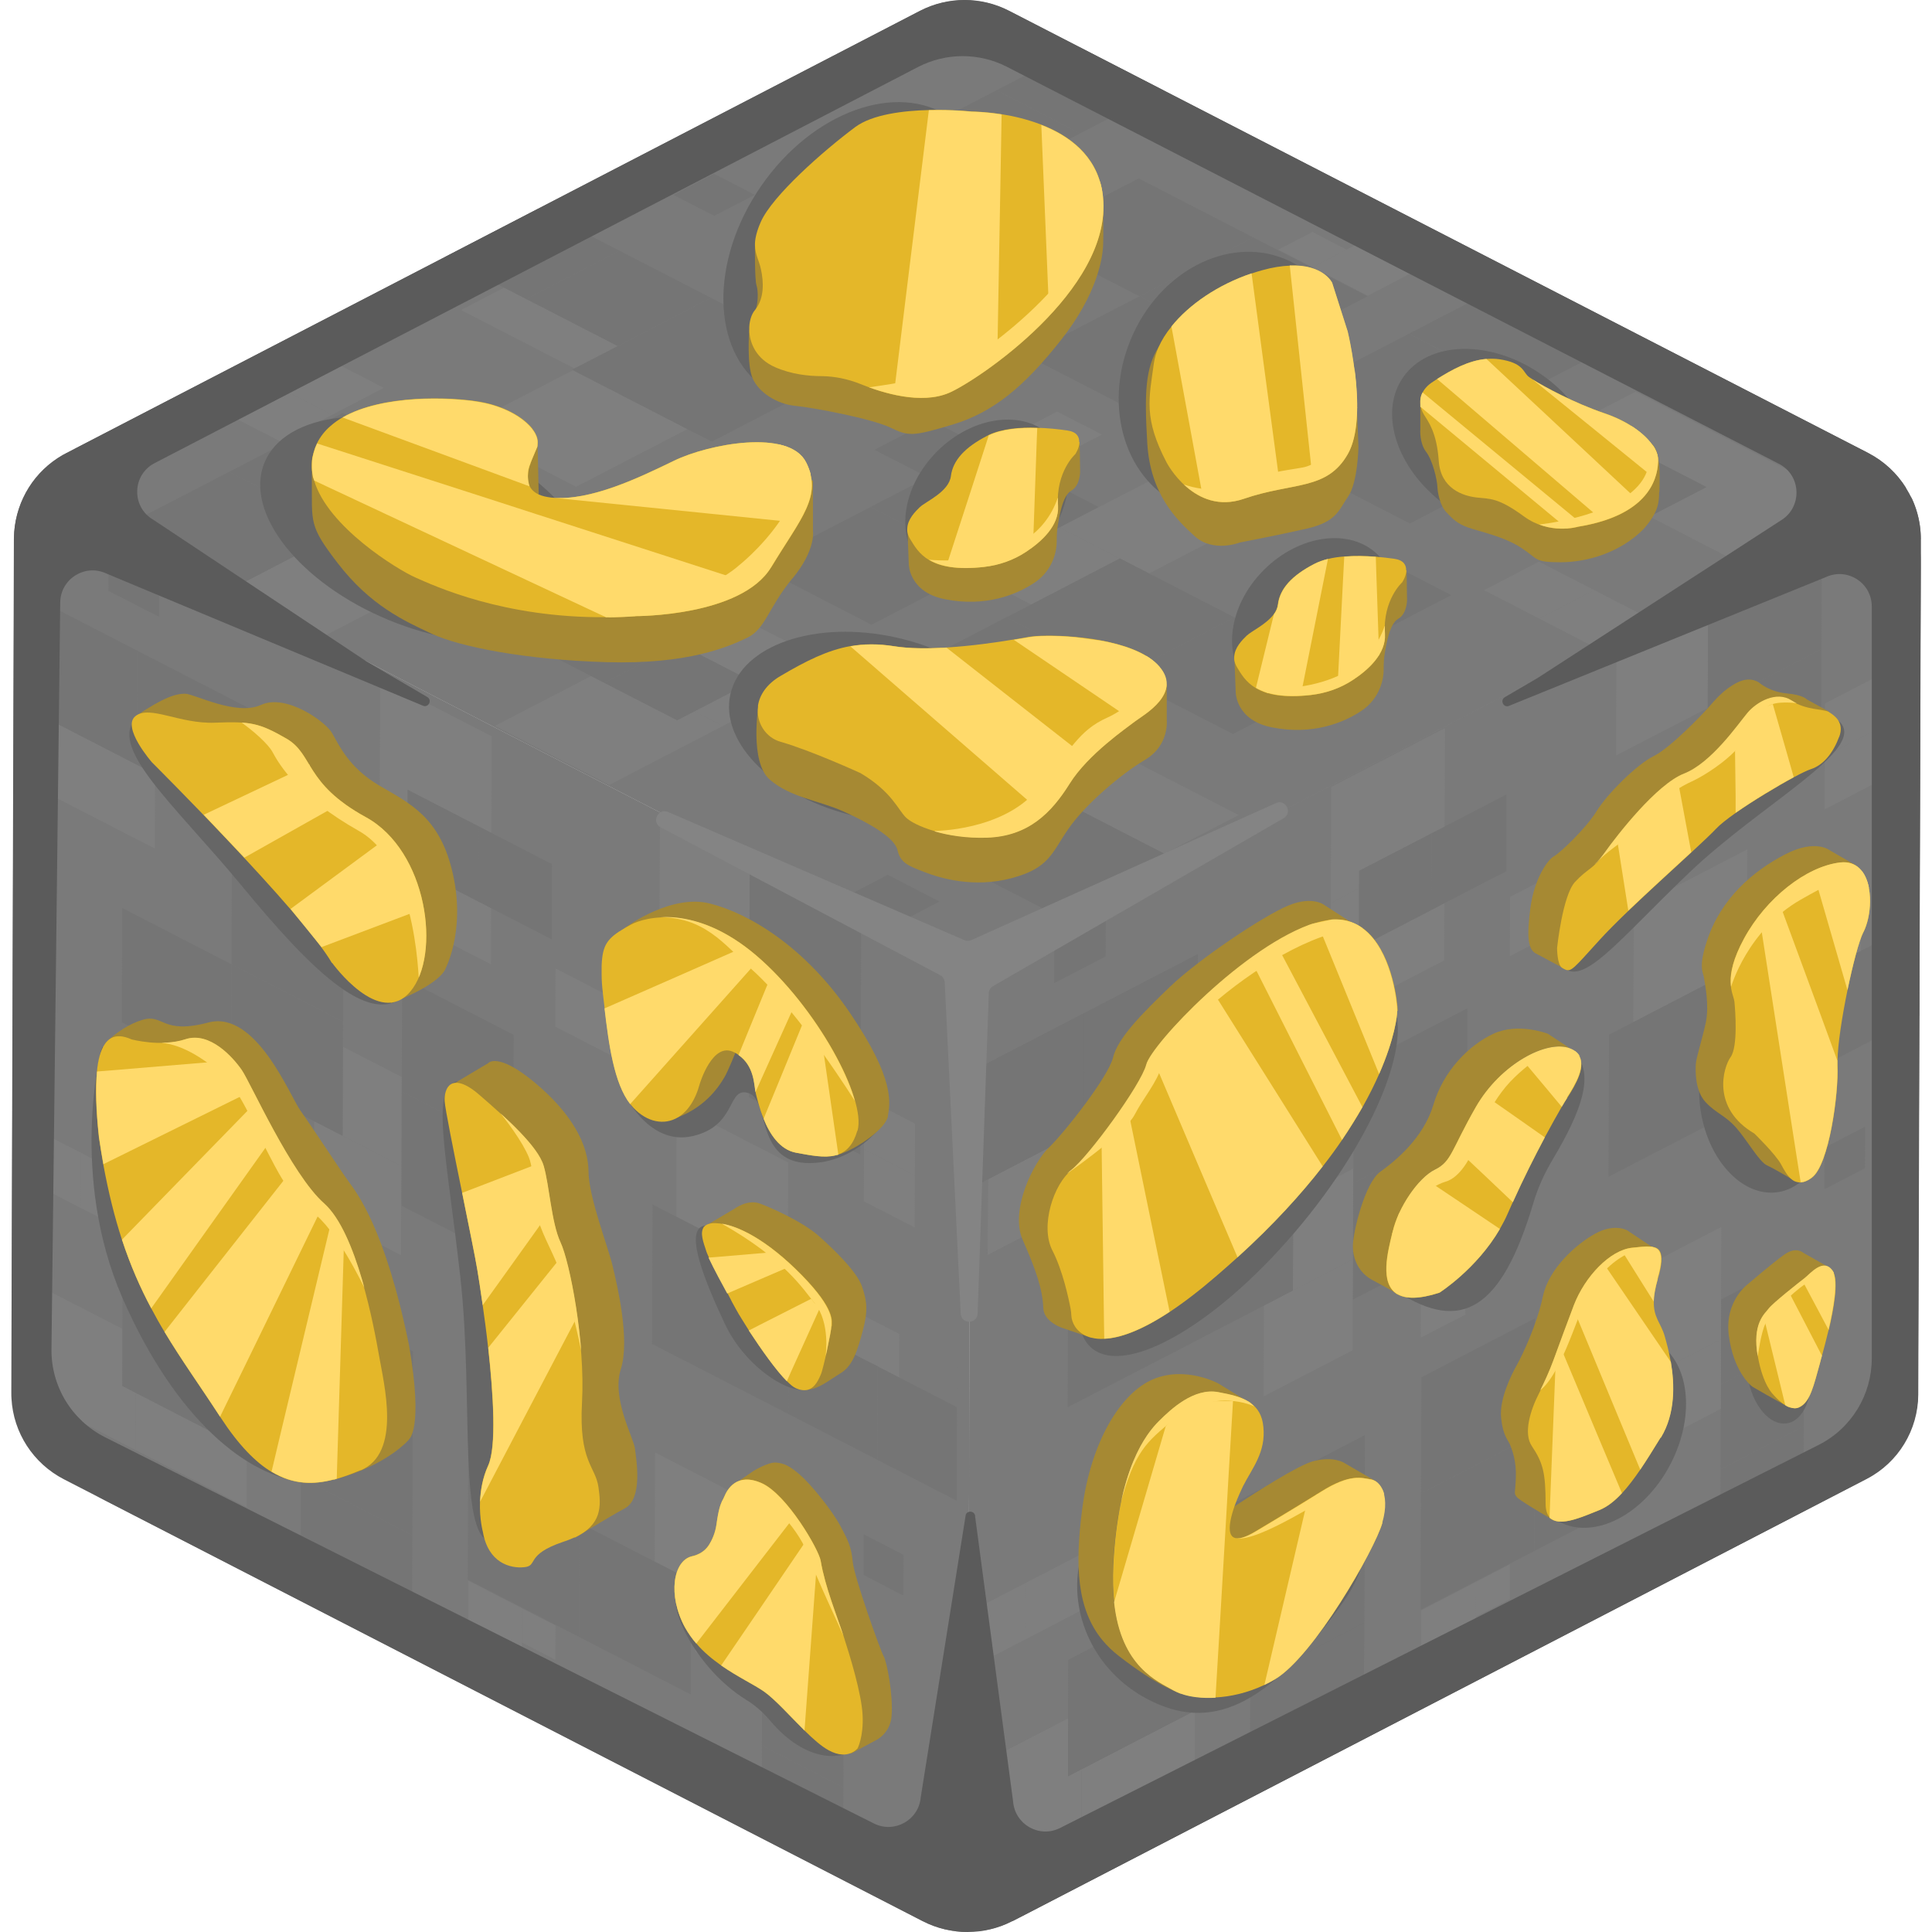 <?xml version="1.0" encoding="UTF-8"?>
<svg id="a" data-name="Layer 1" xmlns="http://www.w3.org/2000/svg" xmlns:xlink="http://www.w3.org/1999/xlink" viewBox="0 0 128 128">
  <defs>
    <style>
      .z {
        clip-path: url(#j);
      }

      .aa {
        fill: #848484;
      }

      .ab {
        clip-path: url(#t);
      }

      .ac {
        fill: #717171;
      }

      .ad {
        clip-path: url(#g);
      }

      .ae {
        clip-path: url(#r);
      }

      .af {
        isolation: isolate;
      }

      .ag {
        clip-path: url(#p);
      }

      .ah {
        clip-path: url(#d);
      }

      .ai {
        clip-path: url(#v);
      }

      .aj {
        clip-path: url(#m);
      }

      .ak {
        clip-path: url(#x);
      }

      .al {
        clip-path: url(#i);
      }

      .am {
        clip-path: url(#b);
      }

      .an {
        clip-path: url(#e);
      }

      .ao {
        clip-path: url(#f);
      }

      .ap {
        clip-path: url(#l);
      }

      .aq {
        clip-path: url(#o);
      }

      .ar {
        clip-path: url(#n);
      }

      .as {
        fill: #ffda6b;
      }

      .at {
        clip-path: url(#q);
      }

      .au {
        clip-path: url(#k);
      }

      .av {
        fill: #a68933;
      }

      .aw {
        fill: none;
      }

      .ax {
        clip-path: url(#c);
      }

      .ay {
        clip-path: url(#u);
      }

      .az {
        fill: #757575;
      }

      .ba {
        fill: #7e7e7e;
      }

      .bb {
        clip-path: url(#s);
      }

      .bc {
        fill: #7a7a7a;
      }

      .bd {
        clip-path: url(#h);
      }

      .be {
        fill: #7f7f7f;
      }

      .bf {
        clip-path: url(#y);
      }

      .bg {
        fill: #5b5b5b;
      }

      .bh {
        fill: #666;
      }

      .bi {
        clip-path: url(#w);
      }

      .bj {
        fill: #e4b729;
      }
    </style>
    <clipPath id="b">
      <path class="aw" d="m127.25,37l-.18,55.18c0,2.47-1.39,4.74-3.59,5.88l-55.73,28.87c-1.66.86-3.64-.35-3.63-2.22l.19-59.79c0-.31.17-.59.45-.74l57.89-29.98c2.1-1.09,4.6.44,4.6,2.81Z"/>
    </clipPath>
    <clipPath id="c">
      <path class="aw" d="m64.12,124.36l.19-59.95L.95,31.81l-.19,59.95c0,2.73,1.51,5.24,3.94,6.49l55.45,28.53c1.81.93,3.97-.38,3.97-2.41Z"/>
    </clipPath>
    <clipPath id="d">
      <path class="aw" d="m123.67,33.67l-59.35,30.74L5.09,33.94c-1.74-.89-1.74-3.37,0-4.27L60.73.85c1.99-1.03,4.36-1.03,6.35,0l56.58,29.11c1.51.78,1.51,2.94,0,3.72Z"/>
    </clipPath>
    <clipPath id="e">
      <path class="aw" d="m22.01,63.8s3.11,4.32,5.17,1.9c2.06-2.43,1.15-9.32-2.94-11.56s-3.45-4.16-5.27-5.21-2.4-1.14-4.74-1.05-4.3-1.18-5.25-.44,1.09,3.07,1.09,3.07c0,0,9.96,9.92,11.92,13.29Z"/>
    </clipPath>
    <clipPath id="f">
      <path class="aw" d="m8.72,68.85s1.96.53,3.57,0,3.15,1.2,3.73,2.04,3.28,6.91,5.45,8.83,3.32,8.18,3.65,10.06,1.52,6.48-1.22,7.62-5.69,2.04-9.27-3.48-6.65-8.84-8.07-18.59c-.51-4.78-.06-7.49,2.16-6.48Z"/>
    </clipPath>
    <clipPath id="g">
      <path class="aw" d="m32,101.49s-.62-2.24.35-4.4-.4-11.04-.73-12.99-2.11-10.26-2.16-11.15.47-2.01,2.3-.43c1.83,1.58,3.88,3.43,4.26,4.71s.51,3.78,1.12,5.08,1.65,6.61,1.43,10.58c-.22,3.97.89,4.22,1.09,5.63s.25,2.77-2.32,3.63c-2.57.86-1.67,1.6-2.6,1.69s-2.4-.28-2.75-2.35Z"/>
    </clipPath>
    <clipPath id="h">
      <path class="aw" d="m46.36,71.81s.85-2.85,2.28-2.09,1.3,2.26,1.44,2.79.76,3.51,2.65,3.86,3.45.66,4.06-1.46-2.72-8.23-6.7-11.62c-3.98-3.39-7.33-2.59-8.33-2.04-1.54.85-1.87,1.24-1.93,2.71-.03.6,0,1.2.08,1.8.34,2.77.63,6.17,2.05,7.64,1.54,1.6,3.67,1.12,4.39-1.6Z"/>
    </clipPath>
    <clipPath id="i">
      <path class="aw" d="m48.3,85.9s-1.34-2.4-1.55-3.08-.7-1.84.67-1.79,3.43,1.14,5.68,3.44c2.25,2.3,1.98,3.07,1.98,3.39s-.54,2.86-.7,3.2-.54,1.41-1.66.89c-1.02-.47-3.76-4.7-4.41-6.06Z"/>
    </clipPath>
    <clipPath id="j">
      <path class="aw" d="m45.85,103.11c.45-.1.85-.34,1.1-.72.22-.34.44-.81.52-1.4.2-1.41.35-1.43.53-1.86s.81-1.61,2.47-.86,3.77,4.37,3.9,5.13c.3,1.77,1.08,3.65,1.51,4.98s1.2,3.82,1.27,5.27-.35,2.21-.35,2.21c0,0-.62.81-1.91.11-1.29-.7-3.1-3.06-4.28-3.88s-3.94-1.89-5.24-4.26c-1.16-2.13-.78-4.43.48-4.71Z"/>
    </clipPath>
    <clipPath id="k">
      <path class="aw" d="m70.96,87.16c-.01-.15-.02-.31-.05-.46-.13-.7-.53-2.55-1.21-3.85-.85-1.64.1-4.45,1.26-5.33,1.15-.88,4.64-5.66,4.98-6.99.34-1.33,6.55-7.95,11.24-9.41,4.68-1.46,5.39,5.12,5.39,5.85s-.89,8.09-11.95,17.53c-7.28,6.29-9.56,4.02-9.66,2.65Z"/>
    </clipPath>
    <clipPath id="l">
      <path class="aw" d="m95.37,85.64s3.1-1.98,4.53-5.25c1.43-3.27,3.25-6.57,3.94-7.65.69-1.08,1.66-2.72.16-3.29-1.5-.57-4.57,1.02-6.22,3.89-1.64,2.87-1.59,3.6-2.71,4.15s-2.44,2.53-2.79,4.09c-.37,1.64-1.56,5.55,3.09,4.06Z"/>
    </clipPath>
    <clipPath id="m">
      <path class="aw" d="m83.22,101.45s2.41-1.43,4.33-2.63,2.67-.9,3.29-.8,1.28,1.04.76,2.86c-.52,1.81-4.55,8.84-7.11,10.37-2.56,1.53-5.49,1.45-6.71.74s-4.34-1.85-4.02-8.3c.32-6.44,2.21-8.73,3.02-9.54s2.33-2.22,3.93-1.92c1.6.29,2.83.66,3,2.3.18,1.69-.73,2.73-1.35,3.95-.35.69-2.21,4.82.86,2.97Z"/>
    </clipPath>
    <clipPath id="n">
      <path class="aw" d="m83.22,101.45s2.41-1.43,4.33-2.63,2.67-.9,3.29-.8,1.28,1.04.76,2.86c-.52,1.81-4.55,8.84-7.11,10.37-2.56,1.53-5.49,1.45-6.71.74s-4.34-1.85-4.02-8.3c.32-6.44,2.21-8.73,3.02-9.54s2.33-2.22,3.93-1.92c1.6.29,2.83.66,3,2.3.18,1.69-.73,2.73-1.35,3.95-.35.69-2.21,4.82.86,2.97Z"/>
    </clipPath>
    <clipPath id="o">
      <path class="aw" d="m101.93,92.34c.37-.73.71-1.47.99-2.23.4-1.09.94-2.57,1.35-3.64.73-1.89,2.39-3.65,3.86-3.8s2.38-.36,1.69,2.05c-.69,2.41.1,2.63.45,3.81s1.2,4.34-.26,6.71c-1.45,2.38-2.65,4.25-4.06,4.81s-3.56,1.59-3.57-.43-.17-2.72-.91-3.81c-.58-.85-.09-2.4.46-3.47Z"/>
    </clipPath>
    <clipPath id="p">
      <path class="aw" d="m117.46,92.38s.98,1.2,1.73.86.98-1.5,1.39-2.94c.41-1.45,1.46-5.22.84-6.11s-1.48.19-1.88.5c-.37.28-2.1,1.65-2.36,2s-1.12.98-.72,3.2c.34,1.88,1.01,2.48,1.01,2.48Z"/>
    </clipPath>
    <clipPath id="q">
      <path class="aw" d="m116.22,75.09s1.4,1.36,1.77,2.04.91,1.74,2.06.9,1.78-5.63,1.7-7.43,1.08-7.58,1.71-8.83c.79-1.57.67-4.9-1.56-4.63s-4.89,2.35-6.35,5.04c-1.46,2.69-.69,3.62-.63,4.18s.24,2.97-.25,3.66-1.3,3.39,1.57,5.07Z"/>
    </clipPath>
    <clipPath id="r">
      <path class="aw" d="m103.15,62.78s.36-3.48,1.19-4.38,1.21-.84,2-1.95,3.41-4.49,5.23-5.2c1.82-.71,3.58-3.28,4.2-4.02s1.93-1.47,2.92-.83,2.15.53,2.49.75,1.04.66.67,1.65-1,1.87-1.88,2.15-5.31,2.88-6.28,3.94c-.88.96-5.78,5.23-7.72,7.36s-1.89,2.19-2.49,1.83c-.33-.2-.33-1.31-.33-1.31Z"/>
    </clipPath>
    <clipPath id="s">
      <path class="aw" d="m65.2,37.56c.99-.11,1.94-.44,2.77-.99,1.02-.67,2.21-1.74,2.13-3.05-.14-2.28,1.15-3.43,1.15-3.43,0,0,.89-1.37-.51-1.57s-3.83-.41-5.31.35-2.28,1.62-2.41,2.67-1.64,1.67-2.06,2.06-1.21,1.2-.63,2.13c.52.83,1.23,2.24,4.88,1.83Z"/>
    </clipPath>
    <clipPath id="t">
      <path class="aw" d="m86.86,46.04c.99-.11,1.94-.44,2.77-.99,1.02-.67,2.21-1.74,2.13-3.05-.14-2.28,1.15-3.43,1.15-3.43,0,0,.89-1.37-.51-1.57s-3.83-.41-5.31.35c-1.48.76-2.28,1.62-2.41,2.67s-1.64,1.67-2.06,2.06-1.21,1.2-.63,2.13c.52.83,1.23,2.24,4.88,1.83Z"/>
    </clipPath>
    <clipPath id="u">
      <path class="aw" d="m57.03,51.23s-3.23-1.48-5.28-2.07c-1.7-.48-2.35-2.99,0-4.38,2.74-1.62,4.69-2.43,7.5-1.96s7.6-.37,8.91-.61,6.62-.09,8.5,1.79c1.88,1.87-.94,3.39-1.48,3.81s-3.1,2.17-4.31,4.11c-1.21,1.94-2.74,3.49-5.48,3.58-2.73.09-4.81-.79-5.35-1.31s-.93-1.71-3.02-2.95Z"/>
    </clipPath>
    <clipPath id="v">
      <path class="aw" d="m104.56,34.89s-1.88.58-3.6-.69c-1.72-1.27-2.25-1.15-3.13-1.25s-2.39-.57-2.52-2.44-.7-2.6-.96-3.02-.62-1.44.58-2.21,2.77-1.72,4.4-1.48,1.57.87,1.95,1.16,2.65,1.61,5.04,2.43c2.38.81,3.56,2.24,3.54,3.09s-.26,3.58-5.29,4.41Z"/>
    </clipPath>
    <clipPath id="w">
      <path class="aw" d="m77.3,30.64s1.82,3.53,5.1,2.41c3.27-1.13,5.51-.53,6.9-2.97s0-8.12,0-8.12l-1.03-3.23s-.89-1.87-4.66-.83c-3.77,1.04-6.82,3.76-7.15,6.15-.33,2.39-.69,3.66.84,6.59Z"/>
    </clipPath>
    <clipPath id="x">
      <path class="aw" d="m54.43,24.92c.88,0,1.75.19,2.57.52,1.51.61,4.03,1.37,5.87.59s10.83-6.79,10.21-12.97c-.57-5.66-8.67-5.66-8.67-5.66,0,0-5.59-.59-7.75,1.03-2.16,1.61-5.48,4.55-6.25,6.27s-.2,2.19,0,3.13.21,1.99-.39,2.72-.69,2.9,1.34,3.79c1.07.47,2.22.58,3.07.59Z"/>
    </clipPath>
    <clipPath id="y">
      <path class="aw" d="m42.1,40.82s7.01.03,8.99-3.24c1.98-3.28,3.43-4.71,2.3-6.95-1.13-2.24-6.47-1.21-8.74-.11s-5.57,2.69-8.11,2.45c-2.54-.25-1.36-2.38-.98-3.38s-1.3-2.55-3.84-2.97-9.64-.59-10.91,3.2c-1.27,3.79,5.28,7.83,6.68,8.45s6.76,3.11,14.61,2.56Z"/>
    </clipPath>
  </defs>
  <g class="af">
    <g>
      <path class="ac" d="m127.25,35.73v1.92s-.18,54.66-.18,54.66c0,2.4-1.35,4.59-3.47,5.69l-56.51,29.27s0,0-.02,0c-.63.33-1.31.54-1.99.64-.51.08-.96-.32-.96-.83l.13-41.96.07-20.73,22.57-11.69h0s38.66-20.02,38.66-20.02c.42-.22.94-.05,1.14.39.37.82.57,1.71.57,2.64Z"/>
      <g class="af">
        <g class="am">
          <g>
            <polyline class="bc" points="73.26 59.87 73.25 63.37 69.84 65.14 69.85 61.64 73.26 59.87"/>
            <polyline class="bc" points="95.69 59.84 95.68 63.63 88.15 67.54 88.17 59.83 88.2 52.14 95.73 48.24 95.71 54.76 99.81 52.63 99.8 57.72 95.69 59.84"/>
            <polyline class="bc" points="120.68 43 120.65 50.71 113.12 54.61 113.14 46.91 107.07 50.05 107.1 42.34 114.63 38.44 120.7 35.29 120.68 43"/>
            <polyline class="bc" points="103.89 57.43 103.88 61.36 100.03 63.35 100.05 59.42 103.89 57.43"/>
            <polyline class="bc" points="124.33 48.34 124.32 51.84 120.89 53.62 120.9 50.11 120.91 46.6 124.34 44.83 124.33 48.34"/>
            <polyline class="bc" points="100.7 76.56 100.69 80.41 96.92 82.36 96.92 82.33 89.64 86.1 89.66 78.39 89.69 70.7 97.22 66.8 97.2 74.51 97.18 78.38 100.7 76.56"/>
            <polyline class="bc" points="115.78 73.2 106.57 77.96 106.6 68.55 108.21 67.72 108.24 60.18 115.77 56.27 115.75 63.81 115.81 63.78 115.81 63.95 123.28 60.08 123.27 63.01 127.18 60.98 127.16 67.3 121.8 70.08 115.78 73.2"/>
            <polyline class="bc" points="89.63 83.46 89.61 89.46 83.72 92.51 83.74 86.5 78.13 89.41 70.74 93.23 70.76 85.53 78.15 81.7 78.18 73.99 85.71 70.09 85.69 77.79 85.68 79.49 89.65 77.43 89.63 83.46"/>
            <polyline class="bc" points="97.09 84.09 97.08 87.1 94.13 88.62 94.14 85.61 97.09 84.09"/>
            <polyline class="bc" points="76.49 94.82 76.48 99.03 72.36 101.17 72.37 96.95 76.49 94.82"/>
            <polyline class="bc" points="123.57 74.64 123.56 77.4 120.87 78.79 120.88 76.04 123.57 74.64"/>
            <polyline class="bc" points="67.94 108.61 64.29 110.5 64.3 106.77 67.94 104.88 71.59 102.99 71.58 106.72 67.94 108.61"/>
            <polyline class="bc" points="101.7 87.34 101.68 95.05 94.14 98.95 94.17 91.25 101.7 87.34"/>
            <polyline class="bc" points="101.65 102.76 94.12 106.66 94.14 98.95 101.68 95.05 106.75 92.42 106.78 85.06 114.04 81.29 114.02 88.73 114.01 93.34 109.49 95.68 109.51 91.07 109.21 91.22 109.19 98.86 101.65 102.76"/>
            <polyline class="bc" points="119.52 88.86 119.5 94.49 113.99 97.35 114.01 91.73 114.03 86.09 119.54 83.24 119.52 88.86"/>
            <polyline class="bc" points="100.04 103.64 100.04 105.95 97.78 107.11 97.79 104.81 100.04 103.64"/>
            <polyline class="bc" points="97.79 104.81 97.78 108.52 94.14 110.41 94.16 106.69 97.79 104.81"/>
            <polyline class="bc" points="119.5 94.49 119.48 100.13 113.97 102.98 113.99 97.35 119.5 94.49"/>
            <polyline class="bc" points="64.1 128.83 82.82 119.13 82.84 111.43 79.19 113.32 79.17 117.17 71.66 121.07 64.12 124.97 64.15 117.26 70.78 113.83 70.79 109.97 78.26 106.1 78.28 101.39 90.42 95.1 90.38 107.52 90.35 115.23 127.07 96.21 127.27 31.79 64.31 64.41 64.28 71.04 71.82 67.13 71.8 72.16 71.82 67.13 79.35 63.23 79.33 70.94 72.98 74.23 72.96 79.26 65.43 83.16 65.45 78.13 64.26 78.74 64.1 128.83"/>
            <polyline class="be" points="65.43 83.16 72.96 79.26 72.98 74.23 71.79 74.84 71.8 72.16 71.79 74.84 65.45 78.13 65.43 83.16"/>
            <polyline class="be" points="107.07 50.05 113.14 46.91 113.17 39.2 114.63 38.44 107.1 42.34 107.07 50.05"/>
            <polyline class="be" points="100.03 63.35 103.88 61.36 103.89 57.43 100.05 59.42 100.03 63.35"/>
            <polyline class="be" points="108.21 67.72 115.75 63.81 115.77 56.27 108.24 60.18 108.21 67.72"/>
            <polyline class="be" points="115.8 66.88 121.01 64.18 123.27 63.01 123.28 60.08 115.81 63.95 115.8 66.88"/>
            <polyline class="be" points="89.63 83.46 89.65 77.43 85.68 79.49 85.66 85.5 89.63 83.44 89.63 83.46"/>
            <polyline class="be" points="83.72 92.51 89.61 89.46 89.63 83.46 89.63 83.44 85.66 85.5 85.66 85.5 83.74 86.5 83.72 92.51"/>
            <polyline class="be" points="94.13 88.62 97.08 87.1 97.09 84.09 94.14 85.61 94.13 88.62"/>
            <polyline class="be" points="71.66 121.07 79.17 117.17 79.19 113.32 78.24 113.81 71.67 117.21 71.66 121.07"/>
            <polyline class="be" points="64.12 124.97 71.66 121.07 71.67 117.21 70.76 117.68 70.78 113.83 64.15 117.26 64.12 124.97"/>
            <polyline class="be" points="67.94 108.61 71.58 106.72 71.59 102.99 67.94 104.88 67.95 104.88 67.94 108.61"/>
            <polyline class="be" points="64.29 110.5 67.94 108.61 67.95 104.88 67.94 104.88 64.3 106.77 64.29 110.5"/>
            <polyline class="be" points="88.17 59.83 90.04 58.86 90.05 57.69 95.02 55.12 95.71 54.76 95.73 48.24 88.2 52.14 88.17 59.83"/>
            <polyline class="be" points="88.15 67.54 95.68 63.63 95.69 59.84 94.82 60.3 90.03 62.78 90.04 58.86 88.17 59.83 88.15 67.54"/>
            <polyline class="be" points="124.33 48.34 124.34 44.83 120.91 46.6 120.9 50.11 124.33 48.33 124.33 48.34"/>
            <polyline class="be" points="120.89 53.62 124.32 51.84 124.33 48.34 124.33 48.33 120.9 50.11 120.89 53.62"/>
            <polyline class="az" points="113.99 97.35 119.5 94.49 119.52 88.86 119.52 88.88 114.01 91.73 113.99 97.35"/>
            <polyline class="az" points="114.01 91.73 119.52 88.88 119.52 88.86 119.54 83.24 114.03 86.09 114.01 91.73"/>
            <polyline class="az" points="120.87 78.79 123.56 77.4 123.57 74.64 120.88 76.04 120.87 78.79"/>
            <polyline class="az" points="72.36 101.17 76.48 99.03 76.49 94.82 72.37 96.95 72.36 101.17"/>
            <polyline class="az" points="113.97 102.98 119.48 100.13 119.5 94.49 113.99 97.35 113.97 102.98"/>
            <polyline class="az" points="121.8 70.08 127.16 67.3 127.18 60.98 123.27 63.01 121.01 64.18 121.82 63.76 121.8 70.08"/>
            <polyline class="az" points="82.82 119.13 90.35 115.23 90.38 107.52 82.84 111.43 82.82 119.13"/>
            <polyline class="az" points="97.2 74.51 97.22 66.8 89.69 70.7 89.66 78.39 97.2 74.49 97.2 74.51"/>
            <polyline class="az" points="96.92 82.36 100.69 80.41 100.7 76.56 97.18 78.38 97.17 82.2 96.92 82.33 96.92 82.36"/>
            <polyline class="az" points="89.64 86.1 96.92 82.33 97.17 82.2 97.18 78.38 97.2 74.51 97.2 74.49 89.66 78.39 89.64 86.1"/>
            <polyline class="az" points="71.79 74.84 72.98 74.23 79.33 70.94 79.35 63.23 71.82 67.13 71.8 72.16 71.79 74.84"/>
            <polyline class="az" points="69.84 65.14 73.25 63.37 73.26 59.87 69.85 61.64 69.84 65.14"/>
            <polyline class="az" points="64.26 78.74 65.45 78.13 71.79 74.84 71.8 72.16 71.82 67.13 64.28 71.04 64.26 78.74"/>
            <polyline class="az" points="115.78 73.2 121.8 70.08 121.82 63.76 121.01 64.18 115.8 66.88 115.78 73.2"/>
            <polyline class="az" points="70.76 117.68 71.67 117.21 78.24 113.81 78.26 106.1 70.79 109.97 70.78 113.83 70.76 117.68"/>
            <polyline class="az" points="70.74 93.23 78.13 89.41 78.15 81.7 70.76 85.53 70.74 93.23"/>
            <polyline class="az" points="78.24 113.81 79.19 113.32 82.84 111.43 90.38 107.52 90.42 95.1 78.28 101.39 78.26 106.1 78.24 113.81"/>
            <polyline class="be" points="109.49 95.68 114.01 93.34 114.02 88.73 109.51 91.07 109.49 95.68"/>
            <polyline class="be" points="109.21 91.22 109.51 91.07 114.02 88.73 114.04 81.29 106.78 85.06 106.75 92.42 109.21 91.15 109.21 91.22"/>
            <polyline class="be" points="97.78 107.11 100.04 105.95 100.04 103.64 97.79 104.81 97.78 107.11"/>
            <polyline class="be" points="94.14 110.41 97.78 108.52 97.79 104.81 94.16 106.69 94.14 110.41"/>
            <polyline class="az" points="106.57 77.96 115.78 73.2 115.8 66.88 115.81 63.95 115.81 63.78 115.75 63.81 108.21 67.72 106.6 68.55 106.57 77.96"/>
            <polyline class="az" points="113.12 54.61 120.65 50.71 120.68 43 113.14 46.91 113.12 54.61"/>
            <polyline class="az" points="113.14 46.91 120.68 43 120.7 35.29 114.63 38.44 113.17 39.2 113.14 46.91"/>
            <polyline class="az" points="90.03 62.78 94.82 60.3 94.84 55.21 95.02 55.12 90.05 57.69 90.04 58.86 90.03 62.78"/>
            <polyline class="az" points="94.82 60.3 95.69 59.84 99.8 57.72 99.81 52.63 95.71 54.76 95.02 55.12 94.84 55.21 94.82 60.3"/>
            <polyline class="az" points="78.13 89.41 83.74 86.5 85.66 85.5 85.66 85.5 85.68 79.49 85.69 77.79 78.15 81.7 78.13 89.41"/>
            <polyline class="az" points="78.15 81.7 85.69 77.79 85.71 70.09 78.18 73.99 78.15 81.7"/>
            <polyline class="az" points="94.14 98.95 101.68 95.05 101.7 87.34 94.17 91.25 94.14 98.95"/>
            <polyline class="az" points="94.12 106.66 101.65 102.76 101.68 95.05 94.14 98.95 94.12 106.66"/>
            <polyline class="az" points="101.65 102.76 109.19 98.86 109.21 91.22 109.21 91.15 106.75 92.42 101.68 95.05 101.65 102.76"/>
          </g>
        </g>
      </g>
    </g>
    <g>
      <path class="bc" d="m61.13,127.28c.94.48,1.96.72,2.98.72l.14-42.86.07-20.73-25.02-12.87L1.91,32.3c-.55.88-.89,1.89-.97,2.96l-.17,53.95c-.01,4.3,2.38,8.24,6.2,10.2l54.16,27.87Z"/>
      <g class="af">
        <g class="ax">
          <g>
            <polyline class="bc" points="10.55 37.44 10.54 40.87 7.19 39.15 7.2 35.72 10.55 37.44"/>
            <polyline class="bc" points="32.54 60.17 32.53 63.89 25.14 60.09 25.16 52.52 25.19 44.97 32.57 48.78 32.55 55.18 36.57 57.25 36.56 62.24 32.54 60.17"/>
            <polyline class="bc" points="57.03 68.93 57 76.49 49.62 72.69 49.64 65.13 43.69 62.06 43.72 54.5 51.1 58.3 57.05 61.36 57.03 68.93"/>
            <polyline class="bc" points="40.57 66.1 40.56 69.96 36.79 68.02 36.8 64.16 40.57 66.1"/>
            <polyline class="bc" points="60.61 77.88 60.6 81.32 57.23 79.59 57.24 76.14 57.26 72.71 60.62 74.44 60.61 77.88"/>
            <polyline class="bc" points="37.45 81.7 37.44 85.49 33.74 83.59 33.74 83.55 26.6 79.88 26.62 72.31 26.65 64.76 34.03 68.56 34.01 76.13 34 79.93 37.45 81.7"/>
            <polyline class="bc" points="52.23 93.68 43.2 89.04 43.23 79.8 44.81 80.61 44.83 73.21 52.22 77.02 52.19 84.41 52.25 84.45 52.25 84.61 59.58 88.38 59.57 91.26 63.4 93.23 63.39 99.43 58.13 96.72 52.23 93.68"/>
            <polyline class="bc" points="26.59 77.26 26.57 83.16 20.8 80.19 20.82 74.29 15.32 71.45 8.07 67.73 8.1 60.16 15.34 63.89 15.37 56.32 22.75 60.13 22.73 67.69 22.72 69.35 26.61 71.35 26.59 77.26"/>
            <polyline class="bc" points="33.9 85.45 33.89 88.4 31.01 86.92 31.02 83.96 33.9 85.45"/>
            <polyline class="bc" points="13.71 75.12 13.7 79.26 9.66 77.18 9.67 73.04 13.71 75.12"/>
            <polyline class="bc" points="59.86 103.01 59.85 105.71 57.22 104.35 57.22 101.65 59.86 103.01"/>
            <polyline class="bc" points="5.33 80.02 1.75 78.18 1.76 74.52 5.33 76.36 8.91 78.2 8.9 81.86 5.33 80.02"/>
            <polyline class="bc" points="38.43 93.33 38.4 100.9 31.02 97.1 31.04 89.53 38.43 93.33"/>
            <polyline class="bc" points="38.38 108.46 30.99 104.66 31.02 97.1 38.4 100.9 43.38 103.46 43.4 96.23 50.53 99.9 50.5 107.2 50.49 111.72 46.07 109.45 46.08 104.92 45.79 104.77 45.76 112.26 38.38 108.46"/>
            <polyline class="bc" points="55.89 112.9 55.88 118.43 50.48 115.65 50.49 110.14 50.51 104.61 55.91 107.39 55.89 112.9"/>
            <polyline class="bc" points="36.8 107.7 36.79 109.96 34.58 108.82 34.59 106.56 36.8 107.7"/>
            <polyline class="bc" points="34.59 106.56 34.58 110.21 31.02 108.38 31.03 104.73 34.59 106.56"/>
            <polyline class="bc" points="55.88 118.43 55.86 123.96 50.46 121.18 50.48 115.65 55.88 118.43"/>
            <polyline class="bc" points="1.57 96.04 19.91 105.48 19.94 97.91 16.35 96.07 16.34 99.85 8.97 96.06 1.59 92.26 1.61 84.7 8.11 88.04 8.12 84.26 15.45 88.03 15.46 83.4 27.36 89.53 27.32 101.72 27.3 109.28 63.29 127.8 63.5 64.58 1.77 32.82 1.75 39.32 9.13 43.13 9.12 48.06 9.13 43.13 16.52 46.93 16.5 54.49 10.27 51.29 10.26 56.22 2.87 52.42 2.89 47.49 1.72 46.89 1.57 96.04"/>
            <polyline class="be" points="2.87 52.42 10.26 56.22 10.27 51.29 9.11 50.69 9.12 48.06 9.11 50.69 2.89 47.49 2.87 52.42"/>
            <polyline class="be" points="43.69 62.06 49.64 65.13 49.67 57.56 51.1 58.3 43.72 54.5 43.69 62.06"/>
            <polyline class="be" points="36.79 68.02 40.56 69.96 40.57 66.1 36.8 64.16 36.79 68.02"/>
            <polyline class="be" points="44.81 80.61 52.19 84.41 52.22 77.02 44.83 73.21 44.81 80.61"/>
            <polyline class="be" points="52.24 87.49 57.35 90.12 59.57 91.26 59.58 88.38 52.25 84.61 52.24 87.49"/>
            <polyline class="be" points="26.59 77.26 26.61 71.35 22.72 69.35 22.7 75.25 26.59 77.25 26.59 77.26"/>
            <polyline class="be" points="20.8 80.19 26.57 83.16 26.59 77.26 26.59 77.25 22.7 75.25 22.7 75.25 20.82 74.29 20.8 80.19"/>
            <polyline class="be" points="31.01 86.92 33.89 88.4 33.9 85.45 31.02 83.96 31.01 86.92"/>
            <polyline class="be" points="8.97 96.06 16.34 99.85 16.35 96.07 15.42 95.59 8.99 92.28 8.97 96.06"/>
            <polyline class="be" points="1.59 92.26 8.97 96.06 8.99 92.28 8.1 91.82 8.11 88.04 1.61 84.7 1.59 92.26"/>
            <polyline class="be" points="5.33 80.02 8.9 81.86 8.91 78.2 5.33 76.36 5.34 76.36 5.33 80.02"/>
            <polyline class="be" points="1.75 78.18 5.33 80.02 5.34 76.36 5.33 76.36 1.76 74.52 1.75 78.18"/>
            <polyline class="be" points="25.16 52.52 27 53.47 27 52.32 31.87 54.83 32.55 55.18 32.57 48.78 25.19 44.97 25.16 52.52"/>
            <polyline class="be" points="25.14 60.09 32.53 63.89 32.54 60.17 31.69 59.73 26.98 57.31 27 53.47 25.16 52.52 25.14 60.09"/>
            <polyline class="be" points="60.61 77.88 60.62 74.44 57.26 72.71 57.24 76.14 60.61 77.88 60.61 77.88"/>
            <polyline class="be" points="57.23 79.59 60.6 81.32 60.61 77.88 60.61 77.88 57.24 76.14 57.23 79.59"/>
            <polyline class="az" points="50.48 115.65 55.88 118.43 55.89 112.9 55.89 112.92 50.49 110.14 50.48 115.65"/>
            <polyline class="az" points="50.49 110.14 55.89 112.92 55.89 112.9 55.91 107.39 50.51 104.61 50.49 110.14"/>
            <polyline class="az" points="57.22 104.35 59.85 105.71 59.86 103.01 57.22 101.65 57.22 104.35"/>
            <polyline class="az" points="9.66 77.18 13.7 79.26 13.71 75.12 9.67 73.04 9.66 77.18"/>
            <polyline class="az" points="50.46 121.18 55.86 123.96 55.88 118.43 50.48 115.65 50.46 121.18"/>
            <polyline class="az" points="58.13 96.72 63.39 99.43 63.4 93.23 59.57 91.26 57.35 90.12 58.15 90.52 58.13 96.72"/>
            <polyline class="az" points="19.91 105.48 27.3 109.28 27.32 101.72 19.94 97.91 19.91 105.48"/>
            <polyline class="az" points="34.01 76.13 34.03 68.56 26.65 64.76 26.62 72.31 34.01 76.11 34.01 76.13"/>
            <polyline class="az" points="33.74 83.59 37.44 85.49 37.45 81.7 34 79.93 33.99 83.68 33.74 83.55 33.74 83.59"/>
            <polyline class="az" points="26.6 79.88 33.74 83.55 33.99 83.68 34 79.93 34.01 76.13 34.01 76.11 26.62 72.31 26.6 79.88"/>
            <polyline class="az" points="9.11 50.69 10.27 51.29 16.5 54.49 16.52 46.93 9.13 43.13 9.12 48.06 9.11 50.69"/>
            <polyline class="az" points="7.19 39.15 10.54 40.87 10.55 37.44 7.2 35.72 7.19 39.15"/>
            <polyline class="az" points="1.72 46.89 2.89 47.49 9.11 50.69 9.12 48.06 9.13 43.13 1.75 39.32 1.72 46.89"/>
            <polyline class="az" points="52.23 93.68 58.13 96.72 58.15 90.52 57.35 90.12 52.24 87.49 52.23 93.68"/>
            <polyline class="az" points="8.1 91.82 8.99 92.28 15.42 95.59 15.45 88.03 8.12 84.26 8.11 88.04 8.1 91.82"/>
            <polyline class="az" points="8.07 67.73 15.32 71.45 15.34 63.89 8.1 60.16 8.07 67.73"/>
            <polyline class="az" points="15.42 95.59 16.35 96.07 19.94 97.91 27.32 101.72 27.36 89.53 15.46 83.4 15.45 88.03 15.42 95.59"/>
            <polyline class="be" points="46.07 109.45 50.49 111.72 50.5 107.2 46.08 104.92 46.07 109.45"/>
            <polyline class="be" points="45.79 104.77 46.08 104.92 50.5 107.2 50.53 99.9 43.4 96.23 43.38 103.46 45.79 104.7 45.79 104.77"/>
            <polyline class="be" points="34.58 108.82 36.79 109.96 36.8 107.7 34.59 106.56 34.58 108.82"/>
            <polyline class="be" points="31.02 108.38 34.58 110.21 34.59 106.56 31.03 104.73 31.02 108.38"/>
            <polyline class="az" points="43.2 89.04 52.23 93.68 52.24 87.49 52.25 84.61 52.25 84.45 52.19 84.41 44.81 80.61 43.23 79.8 43.2 89.04"/>
            <polyline class="az" points="49.62 72.69 57 76.49 57.03 68.93 49.64 65.13 49.62 72.69"/>
            <polyline class="az" points="49.64 65.13 57.03 68.93 57.05 61.36 51.1 58.3 49.67 57.56 49.64 65.13"/>
            <polyline class="az" points="26.98 57.31 31.69 59.73 31.7 54.74 31.87 54.83 27 52.32 27 53.47 26.98 57.31"/>
            <polyline class="az" points="31.69 59.73 32.54 60.17 36.56 62.24 36.57 57.25 32.55 55.18 31.87 54.83 31.7 54.74 31.69 59.73"/>
            <polyline class="az" points="15.32 71.45 15.34 63.89 22.73 67.69 22.72 69.35 22.7 75.25 22.7 75.25 20.82 74.29 15.32 71.45"/>
            <polyline class="az" points="15.34 63.89 22.73 67.69 22.75 60.13 15.37 56.32 15.34 63.89"/>
            <polyline class="az" points="31.02 97.1 38.4 100.9 38.43 93.33 31.04 89.53 31.02 97.1"/>
            <polyline class="az" points="30.99 104.66 38.38 108.46 38.4 100.9 31.02 97.1 30.99 104.66"/>
            <polyline class="az" points="38.38 108.46 45.76 112.26 45.79 104.77 45.79 104.7 43.38 103.46 38.4 100.9 38.38 108.46"/>
          </g>
        </g>
      </g>
    </g>
    <g>
      <path class="ba" d="m126.28,32.32l-39.39,20.4h0s-22.57,11.69-22.57,11.69l-25.02-12.87L1.91,32.3c.55-.88,1.31-1.62,2.24-2.15L60.95.73c1.85-.96,4.05-.96,5.9,0l56.91,29.28s.02,0,.02.01c1.04.54,1.89,1.34,2.49,2.3Z"/>
      <g class="af">
        <g class="ah">
          <g>
            <polyline class="bc" points="55.4 59.73 58.82 57.96 62.25 59.73 58.84 61.5 55.4 59.73"/>
            <polyline class="bc" points="44.13 42.22 47.84 40.3 55.42 44.2 47.89 48.1 40.37 52 32.79 48.09 39.16 44.79 35.03 42.67 40 40.09 44.13 42.22"/>
            <polyline class="bc" points="15.18 31.26 22.71 27.36 30.3 31.26 22.76 35.16 28.87 38.31 21.34 42.21 13.75 38.31 7.64 35.16 15.18 31.26"/>
            <polyline class="bc" points="37.67 37.04 41.51 35.05 45.38 37.04 41.54 39.03 37.67 37.04"/>
            <polyline class="bc" points="18.55 25.69 21.98 23.92 25.43 25.7 22 27.48 18.58 29.25 15.12 27.47 18.55 25.69"/>
            <polyline class="bc" points="57.93 29.8 61.7 27.85 65.49 29.8 65.46 29.82 72.79 33.59 65.26 37.49 57.74 41.39 50.16 37.48 57.69 33.58 61.48 31.62 57.93 29.8"/>
            <polyline class="bc" points="47.1 19.73 56.36 24.5 47.16 29.26 45.54 28.43 38.17 32.25 30.59 28.34 37.96 24.53 37.9 24.5 38.06 24.41 30.54 20.54 33.4 19.06 29.47 17.03 35.64 13.83 41.04 16.61 47.1 19.73"/>
            <polyline class="bc" points="70.21 34.94 76.09 31.9 82.01 34.95 76.13 37.99 81.78 40.9 89.22 44.73 81.69 48.63 74.25 44.81 66.71 48.71 59.13 44.81 66.66 40.9 68.32 40.05 64.33 37.99 70.21 34.94"/>
            <polyline class="bc" points="67.09 28.79 70.04 27.27 73 28.79 70.06 30.32 67.09 28.79"/>
            <polyline class="bc" points="87.89 39.43 92.01 37.3 96.16 39.43 92.04 41.56 87.89 39.43"/>
            <polyline class="bc" points="44.61 12.91 47.3 11.51 50.01 12.91 47.32 14.3 44.61 12.91"/>
            <polyline class="bc" points="105.63 39.1 109.3 40.99 105.65 42.88 101.99 40.99 98.32 39.1 101.96 37.21 105.63 39.1"/>
            <polyline class="bc" points="67.96 23.53 75.49 19.63 83.08 23.53 75.54 27.43 67.96 23.53"/>
            <polyline class="bc" points="83.03 15.73 90.61 19.63 83.08 23.53 75.49 19.63 70.38 17 63.19 20.73 55.87 16.96 63.14 13.2 67.65 10.86 72.19 13.2 67.68 15.54 67.98 15.69 75.44 11.82 83.03 15.73"/>
            <polyline class="bc" points="60.51 8.84 66.02 5.98 71.56 8.84 66.07 11.68 60.56 14.53 55.02 11.68 60.51 8.84"/>
            <polyline class="bc" points="84.69 16.54 86.95 15.37 89.22 16.54 86.96 17.7 84.69 16.54"/>
            <polyline class="bc" points="86.96 17.7 90.6 15.82 94.25 17.7 90.62 19.59 86.96 17.7"/>
            <polyline class="bc" points="66.02 5.98 71.53 3.13 77.07 5.98 71.56 8.84 66.02 5.98"/>
            <polyline class="bc" points="127.28 31.81 108.44 22.11 100.91 26.02 104.59 27.91 108.36 25.96 115.92 29.85 123.51 33.76 115.97 37.66 109.3 34.22 105.53 36.17 98.01 32.3 93.41 34.69 81.19 28.4 93.33 22.11 100.86 18.21 63.9 -.81 .93 31.81 64.31 64.42 70.79 61.07 63.21 57.16 68.13 54.62 63.21 57.16 55.63 53.26 63.16 49.36 69.55 52.65 74.47 50.1 82.05 54 77.13 56.55 78.33 57.16 127.28 31.81"/>
            <polyline class="be" points="82.05 54 74.47 50.1 69.55 52.65 70.74 53.26 68.13 54.62 70.74 53.26 77.13 56.55 82.05 54"/>
            <polyline class="be" points="28.87 38.31 22.76 35.16 15.23 39.07 13.75 38.31 21.34 42.21 28.87 38.31"/>
            <polyline class="be" points="45.38 37.04 41.51 35.05 37.67 37.04 41.54 39.03 45.38 37.04"/>
            <polyline class="be" points="45.54 28.43 37.96 24.53 30.59 28.34 38.17 32.25 45.54 28.43"/>
            <polyline class="be" points="40.93 22.93 35.68 20.23 33.4 19.06 30.54 20.54 38.06 24.41 40.93 22.93"/>
            <polyline class="be" points="70.21 34.94 64.33 37.99 68.32 40.05 74.19 37 70.2 34.95 70.21 34.94"/>
            <polyline class="be" points="82.01 34.95 76.09 31.9 70.21 34.94 70.2 34.95 74.19 37 74.2 37 76.13 37.99 82.01 34.95"/>
            <polyline class="be" points="73 28.79 70.04 27.27 67.09 28.79 70.06 30.32 73 28.79"/>
            <polyline class="be" points="115.92 29.85 108.36 25.96 104.59 27.91 105.54 28.4 112.16 31.8 115.92 29.85"/>
            <polyline class="be" points="123.51 33.76 115.92 29.85 112.16 31.8 113.07 32.27 109.3 34.22 115.97 37.66 123.51 33.76"/>
            <polyline class="be" points="105.63 39.1 101.96 37.21 98.32 39.1 101.99 40.99 101.98 40.99 105.63 39.1"/>
            <polyline class="be" points="109.3 40.99 105.63 39.1 101.98 40.99 101.99 40.99 105.65 42.88 109.3 40.99"/>
            <polyline class="be" points="47.89 48.1 46.01 47.13 44.86 47.72 39.86 45.15 39.16 44.79 32.79 48.09 40.37 52 47.89 48.1"/>
            <polyline class="be" points="55.42 44.2 47.84 40.3 44.13 42.22 45.01 42.67 49.83 45.15 46.01 47.13 47.89 48.1 55.42 44.2"/>
            <polyline class="be" points="18.55 25.69 15.12 27.47 18.58 29.25 22 27.48 18.55 25.7 18.55 25.69"/>
            <polyline class="be" points="25.43 25.7 21.98 23.92 18.55 25.69 18.55 25.7 22 27.48 25.43 25.7"/>
            <polyline class="az" points="71.56 8.84 66.02 5.98 60.51 8.84 60.53 8.83 66.07 11.68 71.56 8.84"/>
            <polyline class="az" points="66.07 11.68 60.53 8.83 60.51 8.84 55.02 11.68 60.56 14.53 66.07 11.68"/>
            <polyline class="az" points="50.01 12.91 47.3 11.51 44.61 12.91 47.32 14.3 50.01 12.91"/>
            <polyline class="az" points="96.16 39.43 92.01 37.3 87.89 39.43 92.04 41.56 96.16 39.43"/>
            <polyline class="az" points="77.07 5.98 71.53 3.13 66.02 5.98 71.56 8.84 77.07 5.98"/>
            <polyline class="az" points="41.04 16.61 35.64 13.83 29.47 17.03 33.4 19.06 35.68 20.23 34.87 19.81 41.04 16.61"/>
            <polyline class="az" points="108.44 22.11 100.86 18.21 93.33 22.11 100.91 26.02 108.44 22.11"/>
            <polyline class="az" points="57.69 33.58 50.16 37.48 57.74 41.39 65.26 37.49 57.67 33.59 57.69 33.58"/>
            <polyline class="az" points="65.49 29.8 61.7 27.85 57.93 29.8 61.48 31.62 65.21 29.69 65.46 29.82 65.49 29.8"/>
            <polyline class="az" points="72.79 33.59 65.46 29.82 65.21 29.69 61.48 31.62 57.69 33.58 57.67 33.59 65.26 37.49 72.79 33.59"/>
            <polyline class="az" points="70.74 53.26 69.55 52.65 63.16 49.36 55.63 53.26 63.21 57.16 68.13 54.62 70.74 53.26"/>
            <polyline class="az" points="62.25 59.73 58.82 57.96 55.4 59.73 58.84 61.5 62.25 59.73"/>
            <polyline class="az" points="78.33 57.16 77.13 56.55 70.74 53.26 68.13 54.62 63.21 57.16 70.79 61.07 78.33 57.16"/>
            <polyline class="az" points="47.1 19.73 41.04 16.61 34.87 19.81 35.68 20.23 40.93 22.93 47.1 19.73"/>
            <polyline class="az" points="113.07 32.27 112.16 31.8 105.54 28.4 98.01 32.3 105.53 36.17 109.3 34.22 113.07 32.27"/>
            <polyline class="az" points="89.22 44.73 81.78 40.9 74.25 44.81 81.69 48.63 89.22 44.73"/>
            <polyline class="az" points="105.54 28.4 104.59 27.91 100.91 26.02 93.33 22.11 81.19 28.4 93.41 34.69 98.01 32.3 105.54 28.4"/>
            <polyline class="be" points="72.19 13.2 67.65 10.86 63.14 13.2 67.68 15.54 72.19 13.2"/>
            <polyline class="be" points="67.98 15.69 67.68 15.54 63.14 13.2 55.87 16.96 63.19 20.73 70.38 17 67.91 15.73 67.98 15.69"/>
            <polyline class="be" points="89.22 16.54 86.95 15.37 84.69 16.54 86.96 17.7 89.22 16.54"/>
            <polyline class="be" points="94.25 17.7 90.6 15.82 86.96 17.7 90.62 19.59 94.25 17.7"/>
            <polyline class="az" points="56.36 24.5 47.1 19.73 40.93 22.93 38.06 24.41 37.9 24.5 37.96 24.53 45.54 28.43 47.16 29.26 56.36 24.5"/>
            <polyline class="az" points="30.3 31.26 22.71 27.36 15.18 31.26 22.76 35.16 30.3 31.26"/>
            <polyline class="az" points="22.76 35.16 15.18 31.26 7.64 35.16 13.75 38.31 15.23 39.07 22.76 35.16"/>
            <polyline class="az" points="49.83 45.15 45.01 42.67 40.04 45.24 39.86 45.15 44.86 47.72 46.01 47.13 49.83 45.15"/>
            <polyline class="az" points="45.01 42.67 44.13 42.22 40 40.09 35.03 42.67 39.16 44.79 39.86 45.15 40.04 45.24 45.01 42.67"/>
            <polyline class="az" points="81.78 40.9 76.13 37.99 74.2 37 74.19 37 68.32 40.05 66.66 40.9 74.25 44.81 81.78 40.9"/>
            <polyline class="az" points="74.25 44.81 66.66 40.9 59.13 44.81 66.71 48.71 74.25 44.81"/>
            <polyline class="az" points="83.08 23.53 75.49 19.63 67.96 23.53 75.54 27.43 83.08 23.53"/>
            <polyline class="az" points="90.61 19.63 83.03 15.73 75.49 19.63 83.08 23.53 90.61 19.63"/>
            <polyline class="az" points="83.03 15.73 75.44 11.82 67.98 15.69 67.91 15.73 70.38 17 75.49 19.63 83.03 15.73"/>
          </g>
        </g>
      </g>
    </g>
  </g>
  <path class="aa" d="m64.32,62.3l20.23-9.1c.65-.27,1.1.67.49,1.01l-19.24,11.12c-.17.09-.28.27-.29.46l-.74,21.24c-.04.71-1.07.72-1.12.01l-1.06-21.97c-.01-.19-.13-.37-.3-.46l-18.52-9.8c-.63-.33-.18-1.29.48-1.02l19.65,8.5c.14.06.29.06.42,0Z"/>
  <path class="bg" d="m126.28,32.32c-.6-.96-1.45-1.76-2.49-2.3,0,0-.02,0-.02-.01L66.85.71c-1.85-.95-4.04-.95-5.89,0L4.41,30.01c-.09.05-.17.09-.26.14-.92.53-1.69,1.28-2.24,2.15-.55.88-.89,1.89-.97,2.96-.01.15-.02.3-.02.46l-.17,56.38h0s0,.19,0,.19c0,.12,0,.24.01.36.12,2.27,1.44,4.31,3.48,5.36,0,0,0,0,0,0l56.89,29.27c.94.48,1.96.72,2.98.72,1.01,0,2.03-.24,2.96-.72,0,0,0,0,.02,0l56.59-29.3c2.09-1.08,3.4-3.24,3.41-5.59l.17-54.74v-1.9s0-.02,0-.02c0-1.23-.35-2.4-.98-3.4Zm-61.67,68.13c-.02-.21-.19-.31-.36-.3-.14.02-.27.11-.28.29l-2.97,18.64c-.13,1.51-1.75,2.41-3.1,1.73L6.96,95.22c-2.2-1.11-3.58-3.37-3.55-5.84l.58-49.47c.02-1.55,1.63-2.57,3.04-1.92l20.98,8.76c.37.17.65-.36.3-.57l-4.03-2.36-14.13-9.39c-1.46-.85-1.4-2.98.1-3.75L60.82,4.44c1.85-.96,4.05-.96,5.9-.01l51.14,26.3c1.5.77,1.56,2.9.11,3.76l-16.07,10.41h0s-2.2,1.29-2.2,1.29c-.35.21-.08.74.29.57l20.99-8.53c1.42-.65,3.03.39,3.03,1.95v49.82c0,2.42-1.36,4.64-3.52,5.73l-50.26,25.38c-1.37.69-2.99-.23-3.11-1.76l-2.52-18.91Z"/>
  <g>
    <path class="bh" d="m41.25,72.25s1.63,3.71,4.64,3.02c3-.69,2.25-3.34,3.73-2.84s.26,5.25,4.87,4.56c2.61-.46,3.99-2.51,3.99-2.51l-7.39-6.7h-5.44l-4.39,4.46Z"/>
    <path class="bh" d="m6.68,69.63s-2.09,8.29,1.44,16.38c3.54,8.09,8.36,11.9,12.06,12.16l-5.27-18.6-8.12-10.22"/>
    <ellipse class="bh" cx="82.03" cy="77.57" rx="15.24" ry="5.49" transform="translate(-29.99 91.58) rotate(-50.53)"/>
    <path class="bh" d="m21.53,53.76c4.48,5.43,7.51,10.37,5.17,12.29-2.34,1.93-6.22-1.94-10.69-7.37-4.48-5.43-9.15-9.35-6.82-11.27,2.34-1.93,7.86.92,12.34,6.35Z"/>
    <path class="bh" d="m111.26,54.99c-4.8,4.59-9.15,7.58-7.78,9.02s3.62-1.59,8.42-6.18c4.8-4.59,11.79-8.17,10-9.99-1.39-1.42-5.84,2.56-10.64,7.15Z"/>
    <path class="bh" d="m33.19,86.22c-.92-8.25-.81-14.82-2.78-14.6s-.83,4.76.09,13.01-.26,17.84,2.27,17.52c1.97-.25,1.34-7.68.42-15.93Z"/>
    <ellipse class="bh" cx="117.85" cy="90.89" rx="2.08" ry="3.44" transform="translate(-12.92 19.84) rotate(-9.12)"/>
    <path class="bh" d="m46.5,81.26c-1.04.49.13,3.49,1.52,6.44,1.39,2.96,4.43,4.78,5.47,4.29s-1.21-3.3-2.6-6.26c-1.39-2.96-3.35-4.96-4.39-4.47Z"/>
    <path class="bh" d="m44.93,105.7c-.71.78,1.24,4.9,4.51,6.92.59.36,1.11.82,1.56,1.35,2.4,2.87,4.86,2.64,5.57,1.86.77-.85-2.38-2.59-4.8-4.78-2.42-2.2-6.07-6.19-6.84-5.34Z"/>
    <ellipse class="bh" cx="116.85" cy="72.97" rx="4.22" ry="6.08" transform="translate(-10.09 19.45) rotate(-9.12)"/>
    <ellipse class="bh" cx="106.46" cy="94.84" rx="6.77" ry="4.74" transform="translate(-26.99 145.03) rotate(-62.31)"/>
    <path class="bh" d="m84.49,102.94c-4.34,1.78-10.17-5.42-12.24-1.47-2.07,3.95-.39,8.92,3.77,11.1,4.15,2.18,7.85.57,12.7-6.04,3.52-4.8.36-5.48-4.22-3.6Z"/>
    <path class="bh" d="m94.37,74.76c-3.15,4.44-4.01,9.4-1.76,10.84,4.21,2.71,6.87,1.18,8.97-5.87.3-1.02.74-1.99,1.29-2.91,1.81-3.04,3.05-5.95,1.16-7.29-2.18-1.55-6.51.79-9.66,5.23Z"/>
    <ellipse class="bh" cx="28.25" cy="35.07" rx="6.51" ry="11.6" transform="translate(-14.94 47.82) rotate(-67.6)"/>
    <ellipse class="bh" cx="56.81" cy="16.74" rx="10.87" ry="7.76" transform="translate(10.8 54.04) rotate(-55.45)"/>
    <ellipse class="bh" cx="81.76" cy="25.35" rx="8.85" ry="7.41" transform="translate(27.16 91.27) rotate(-67.6)"/>
    <ellipse class="bh" cx="99.05" cy="29.21" rx="5.37" ry="7.41" transform="translate(18.82 94.23) rotate(-55.45)"/>
    <ellipse class="bh" cx="87.02" cy="41.04" rx="6.05" ry="4.65" transform="translate(-3.53 73.56) rotate(-45)"/>
    <ellipse class="bh" cx="65.37" cy="33.19" rx="6.05" ry="4.65" transform="translate(-4.32 55.95) rotate(-45)"/>
    <ellipse class="bh" cx="58.07" cy="48.16" rx="6.07" ry="9.93" transform="translate(-1.62 94.29) rotate(-77.36)"/>
  </g>
  <g>
    <g>
      <path class="av" d="m48.4,98.5l1.51-1.04s1.01-.62,1.53-.56.85.2,1.55.8,2.1,2.31,2.67,3.37.74,1.43.84,2.43c.1,1,1.81,5.81,2.04,6.22s.64,2.6.53,3.97c-.09,1.15-1.01,1.59-1.01,1.59l-1.68.9-6.35-9.64-1.62-8.03Z"/>
      <path class="av" d="m58.83,73.95c-.15.85-2.15,2.22-3.29,2.55-.06.02-.12.03-.17.04-.01,0-.03,0-.04.01-.67.12-2.4-2.93-3.59-5.22-.7-1.34-1.22-2.42-1.22-2.42l-3.04-2.18-2.75-1.97-.91-.65-.9-.65-1.14-.81-.37-1.18s0,0,0,0c.17-.13,3.08-2.25,5.62-1.61,2.62.66,6.33,2.89,9.29,7.26,2.97,4.37,2.66,5.93,2.5,6.84Z"/>
      <path class="av" d="m48.78,69.6s-.53,1.35-.79,1.78-1.11,1.89-3.09,2.65-.2-3.56-.2-3.56l4.22-1.26-.14.38Z"/>
      <path class="av" d="m29.67,72.03l2.67-1.59s.62-.78,3.11,1.3c2.49,2.08,3.53,4.15,3.54,5.86s1.29,4.98,1.59,6.24,1.18,4.91.55,6.87c-.62,1.96.85,4.53.94,5.28s.53,3.29-.67,3.94-3.31,1.96-3.31,1.96l-1.97-4.47-4.69-20.47-1.78-4.92Z"/>
      <path class="av" d="m27.1,95.37s-1.41,1.68-4.8,2.61c-.02,0-.04.01-.06.01-.04.01-.08.02-.11.03,0,0,0,0,0,0-.01,0-.02,0-.04,0-.91.18-2.11-1.27-3.4-3.51-3.46-6.05-7.5-17.89-7.97-19.31-.03-.09-.05-.14-.05-.14l-2.66-4.23-1.06-1.69s0,0,0,0c.02-.02.17-.18.41-.39h0c.44-.37,1.18-.91,2.07-1.18,1.43-.43,1.26,1,4.39.17,3.14-.82,5.39,4.87,6.09,5.85.7.97,2.65,3.96,3.18,4.68.52.72,2.43,3.1,4.01,10.86.96,5.57,0,6.22,0,6.22Z"/>
      <path class="av" d="m25.93,66.45s2.82-1.02,3.52-2.14c0,0,1.41-2.51.57-6.34-.83-3.83-2.86-4.73-4.9-5.93s-2.69-2.74-3.13-3.49-3.04-2.61-4.69-1.85-4.44-.74-5.04-.74-1.39.22-3.26,1.48l16.93,19.01Z"/>
      <path class="bj" d="m22.01,63.8s3.11,4.32,5.17,1.9c2.06-2.43,1.15-9.32-2.94-11.56s-3.45-4.16-5.27-5.21-2.4-1.14-4.74-1.05-4.3-1.18-5.25-.44,1.09,3.07,1.09,3.07c0,0,9.96,9.92,11.92,13.29Z"/>
      <g class="an">
        <path class="as" d="m27.77,65.63s.02-8.31-3.98-10.57-5.26-4.35-5.75-5.26-3.69-3.55-5.88-3.57h4.08l3.96,3.72,8.63,5.95.17,9.51-1.23.22Z"/>
      </g>
      <path class="bj" d="m23.89,97.4c-.52.22-1.05.42-1.59.58-.02,0-.04.01-.06.02-.04.01-.08.02-.11.03,0,0,0,0,0,0-.01,0-.02,0-.04,0-1.3.34-2.65.36-4.11-.52-1.06-.64-2.17-1.77-3.36-3.59-.01-.02-.03-.04-.04-.06-1.31-2.02-2.56-3.75-3.68-5.62-.31-.51-.6-1.03-.88-1.56-.72-1.35-1.37-2.82-1.94-4.55-.48-1.46-.89-3.1-1.24-5-.1-.57-.2-1.17-.29-1.79-.19-1.76-.24-3.23-.13-4.35.08-.81.25-1.43.53-1.82t0,0c.12-.17.25-.3.41-.39h0c.35-.19.79-.17,1.35.08,0,0,1.97.53,3.57,0,1.61-.53,3.15,1.2,3.73,2.04s3.27,6.91,5.45,8.84c2.17,1.93,3.32,8.18,3.65,10.06.32,1.88,1.52,6.48-1.23,7.62Z"/>
      <g class="ao">
        <path class="as" d="m24.13,85.3s-1.88-3.95-3.45-4.99c-1.57-1.04-2.45-3.05-2.96-3.99s-1.79-4.09-2.92-5.07-2.61-2.03-4.1-2.16l5.52-1.01,8.57,13.43-.67,3.8Z"/>
      </g>
      <path class="bj" d="m38.08,101.85c-.22.1-.46.2-.74.29-2.57.86-1.67,1.6-2.6,1.69-.93.1-2.4-.28-2.75-2.35,0,0-.23-.84-.19-1.99h0c.03-.73.16-1.57.54-2.4.56-1.24.34-4.71,0-7.8-.11-1.01-.24-1.98-.36-2.81-.15-1.06-.28-1.91-.36-2.37-.14-.85-.57-2.93-1-5.07-.56-2.74-1.13-5.58-1.16-6.08-.02-.33.04-.68.21-.93,0,0,0,0,0,0,0,0,0,0,0,0,.11-.16.27-.27.49-.29h0c.36-.03.88.17,1.59.79,1.83,1.58,3.88,3.43,4.26,4.71.38,1.27.51,3.78,1.12,5.08.61,1.3,1.65,6.61,1.43,10.58-.22,3.97.89,4.22,1.09,5.63.18,1.26.24,2.48-1.58,3.34Z"/>
      <g class="ad">
        <path class="as" d="m38.73,90.6s-.57-3.04-1.27-5.33c-.56-1.83-1.21-2.81-1.67-4.05-.38-1-.35-3.56-.75-4.54-.82-2.02-4.31-5.97-5.36-6.36s4.54.68,4.54.68l2.77,4.95,3.2,11.31-1.47,3.34Z"/>
      </g>
      <path class="bj" d="m56.8,74.91c-.26.91-.7,1.37-1.26,1.58-.06.02-.11.04-.17.05-.01,0-.03,0-.04.01-.71.18-1.61,0-2.59-.18-1.09-.2-1.76-1.27-2.15-2.25h0c-.29-.72-.44-1.39-.5-1.61-.01-.04-.02-.09-.03-.15-.1-.57-.1-1.74-1.12-2.46-.07-.05-.14-.1-.22-.14-.02-.02-.05-.03-.08-.04-1.43-.76-2.28,2.09-2.28,2.09-.3,1.11-.82,1.84-1.45,2.22,0,0,0,0,0,0-.91.54-2.03.32-2.94-.63-.07-.08-.14-.16-.21-.25-1.07-1.37-1.42-3.96-1.7-6.34-.04-.34-.08-.68-.12-1.01,0-.01,0-.03,0-.04-.05-.39-.08-.79-.08-1.19,0-.2,0-.41,0-.61.06-1.34.34-1.78,1.56-2.49,0,0,0,0,0,0,0,0,0,0,0,0,.11-.06.23-.13.36-.2,1-.55,4.35-1.35,8.33,2.04,3.98,3.39,7.31,9.49,6.7,11.62Z"/>
      <g class="bd">
        <path class="as" d="m56.66,72.98s-3.62-5.84-6.85-8.75c-1.89-1.71-3.12-3.52-6.34-3.47l4.74-.39,6.5,5.77,2.73,5.14-.78,1.7Z"/>
      </g>
      <path class="av" d="m46.6,81.3l2.05-1.21s.87-.66,1.7-.35,2.85,1.22,3.9,2.15,2.53,2.38,2.86,3.34.41,1.61.05,2.94c-.36,1.33-.66,2.32-1.47,2.81s-1.4,1.02-2.2,1.1-6.89-10.78-6.89-10.78Z"/>
      <path class="bj" d="m55.08,87.87c0,.33-.54,2.86-.7,3.2-.12.25-.34.87-.88,1.01h0c-.21.05-.46.03-.78-.11-.16-.07-.36-.24-.58-.46-.72-.72-1.7-2.11-2.52-3.36-.16-.25-.31-.49-.45-.72-.16-.25-.3-.49-.42-.71-.18-.32-.33-.6-.43-.81,0,0-.04-.08-.11-.21-.26-.47-.89-1.63-1.24-2.38-.09-.2-.17-.38-.2-.5-.15-.46-.42-1.15-.14-1.52,0,0,0,0,0,0,.08-.11.21-.19.4-.23.11-.03.25-.04.41-.03,1.37.05,3.43,1.14,5.69,3.44,2.25,2.3,1.98,3.07,1.98,3.39Z"/>
      <g class="al">
        <path class="as" d="m54.7,89.83s.33-2.2-.73-3.49c-.73-.89-1.97-2.91-6.15-5.27h2.96l2.46,2.3,1.85,1.74,1.37,2.85-1.75,1.86Z"/>
      </g>
      <path class="bj" d="m56.8,115.85s-.1.12-.29.23c0,0,0,0-.01,0-.04.02-.09.05-.14.07-.32.13-.8.17-1.46-.19-.48-.26-1.03-.75-1.6-1.31-.95-.94-1.94-2.06-2.68-2.58-.64-.45-1.75-.97-2.84-1.73-.58-.41-1.16-.88-1.65-1.46-.28-.32-.53-.68-.75-1.07-1.16-2.13-.78-4.43.47-4.71.45-.1.85-.34,1.1-.72.22-.34.44-.81.52-1.4.14-1.01.26-1.3.38-1.55.05-.1.1-.19.15-.31.06-.15.19-.41.4-.63.14-.15.32-.29.54-.37,0,0,0,0,0,0,.37-.14.87-.15,1.53.14.72.32,1.53,1.19,2.22,2.13.9,1.23,1.6,2.57,1.68,3,.3,1.77,1.08,3.65,1.51,4.98.43,1.33,1.2,3.82,1.27,5.27.07,1.45-.34,2.21-.34,2.21Z"/>
      <g class="z">
        <path class="as" d="m47.6,99.76s1.18-1.26,2.08-1.04,3.12,2.35,3.81,4.19,2.04,4.64,2.39,5.47.22-2.36.22-2.36l-3.2-7.66-3.93-.77-1.36,1.29v.88Z"/>
      </g>
    </g>
    <g>
      <path class="av" d="m121.18,47.15l-1.47-.81s-.23-.3-1.34-.4-1.78-.68-1.78-.68c0,0-.56-.5-1.47-.05s-1.49,1.16-1.93,1.66-2.54,2.69-3.64,3.23-3.06,2.49-3.77,3.64-2.42,2.77-2.84,3-1.3,1.51-1.55,3.43-.14,2.67.31,2.97l1.96,1.05,1.47-2.35,11.57-10.69,4.48-4.01Z"/>
      <path class="av" d="m122.97,57.34l-1.72-.99s-.95-.8-2.97.25c-2.15,1.11-4.27,2.94-5.18,5.71-.59,1.77-.27,2.08-.21,2.45s.37,1.87.12,3.01c-.25,1.14-.64,2.32-.66,2.75s-.06,1.75.66,2.51,1.29.86,2.03,1.7c.73.84,1.52,2.25,2.03,2.48s1.82,1.02,1.82,1.02v-3.79s4.09-17.1,4.09-17.1Z"/>
      <path class="av" d="m121.23,83.99s-.02.06-.04.17c-.11.4-.38,1.43-.72,2.67-.14.53-.3,1.09-.45,1.66-.65,2.37-1.34,4.78-1.43,4.75,0,0,0,0,0,0,0,0-.01,0-.02,0-.05-.02-.15-.07-.28-.14,0,0,0,0-.01,0-.64-.34-1.99-1.11-2.15-1.21-.21-.13-1.29-1.11-1.59-3.4-.3-2.3,1.27-3.42,1.27-3.42,0,0,1.64-1.41,2.42-1.96.78-.55,1.24-.11,1.24-.11l1.59.9s0,0,0,0l.19.11Z"/>
      <path class="av" d="m103.97,69.44c-1.51-.54-4.55,1.04-6.19,3.9-1.65,2.88-1.59,3.6-2.71,4.15-.85.42-1.81,1.65-2.38,2.91h0s0,0,0,0c-.18.4-.32.8-.41,1.17,0,.04-.02.08-.03.12h0c-.28,1.19-.85,3.32.34,4.03-.08-.05-.37-.21-.77-.43-.26-.14-.56-.31-.89-.48-.88-.47-1.3-1.36-1.3-2.25,0-.89.79-4.2,1.82-4.93,1.03-.74,2.87-2.25,3.52-4.45.65-2.2,2.32-3.92,3.97-4.69,1.65-.77,3.61,0,3.61,0l1.4.92Z"/>
      <path class="av" d="m104.57,69.84h0s-1.99,2.41-1.99,2.41l-1.71,2.06-1.46,1.77-1.13,1.73-1.31,1.99-2.78,4.23-1.58,1.73s-.02-.01-.03-.01c-1.2-.71-.62-2.85-.34-4.03h0s.02-.08.03-.12c.09-.38.23-.78.41-1.17h0s0,0,0,0c.57-1.26,1.54-2.5,2.38-2.91,1.12-.55,1.06-1.27,2.71-4.15,1.64-2.86,4.68-4.44,6.19-3.9l.28.18h0s.32.21.32.21h0s0,0,0,0Z"/>
      <path class="av" d="m90.69,61.86l-2.89-1.86s-.78-.7-2.46,0-5.93,3.56-7.81,5.36c-1.88,1.8-3.48,3.42-3.79,4.71-.31,1.28-3.26,5.02-4.25,5.96s-2.61,4.13-1.73,6.12c.88,1.99,1.32,3.3,1.36,4.51.04.95,1.32,1.34,1.32,1.34l1.86.63,2.63-3.53,14.67-18.45,1.06-4.78Z"/>
      <path class="bj" d="m92.57,66.97c0,.31-.16,1.82-1.2,4.19-.29.66-.65,1.39-1.1,2.19-.39.68-.84,1.41-1.36,2.18-.38.56-.81,1.15-1.28,1.75-1.43,1.84-3.27,3.87-5.64,6.02-.44.4-.9.8-1.37,1.21-1.17,1.01-2.21,1.8-3.13,2.41-1.91,1.26-3.32,1.74-4.33,1.78-.32.02-.59-.01-.83-.07-.13-.03-.25-.07-.36-.12,0,0,0,0,0,0-.67-.3-.96-.87-.99-1.34-.01-.15-.02-.31-.05-.46-.13-.7-.53-2.55-1.2-3.85-.85-1.64.1-4.45,1.26-5.33,1.15-.88,4.64-5.66,4.98-6.99.33-1.33,6.55-7.95,11.24-9.41.9-.28,1.66-.26,2.29-.05h0s.05.02.07.03c.44.16.82.43,1.15.76,1.57,1.58,1.88,4.63,1.88,5.11Z"/>
      <g class="au">
        <path class="as" d="m70.25,78.07s4.24-2.89,4.93-4.23c.54-1.06,1.5-2.15,1.79-3.25.76-2.87,11.8-11.85,16-8.27l-1.16-2.18-6.75,1.47-8.96,6.57-3.66,6.35-2.18,3.54Z"/>
      </g>
      <path class="bj" d="m103.83,72.74c-.1.15-.22.35-.36.59-.3.52-.69,1.21-1.13,2.03-.66,1.24-1.43,2.76-2.12,4.3-.11.24-.22.49-.33.74-.15.35-.33.69-.52,1.02-1.54,2.66-4.01,4.23-4.01,4.23-1.36.44-2.23.41-2.76.11,0,0-.02-.01-.03-.01-1.2-.71-.62-2.85-.34-4.03h0s.02-.08.03-.12c.09-.38.23-.78.41-1.17h0s0,0,0,0c.57-1.26,1.54-2.5,2.38-2.91,1.12-.55,1.06-1.27,2.71-4.15,1.64-2.86,4.68-4.44,6.19-3.9,0,0,.02,0,.03,0,.17.06.3.14.41.23h0c.06.05.11.1.16.16h0c.6.74-.16,2.01-.73,2.9Z"/>
      <g class="ap">
        <path class="as" d="m104.67,69.99s-1.18-1.63-4.31,1.37c-1.73,1.65-2.46,3.98-2.69,4.65s-.94,2.01-1.9,2.28c-1.14.32-3.37,2.13-3.69,4.1l-.61-1.34,3.38-4.88,3.79-5.73,1.85-1.27,3-.8,1.38.57-.2,1.05Z"/>
      </g>
      <g>
        <path class="av" d="m82.52,92.76c-.5-.25-1.12-.39-1.82-.52-1.6-.29-3.12,1.12-3.93,1.92-.81.81-2.7,3.1-3.02,9.54-.04.91-.02,1.72.06,2.43h0c.47,4.33,2.91,5.25,3.96,5.86.13.08.28.14.44.2-.17-.05-1.56-.51-4.1-2.49-.41-.32-.76-.66-1.06-1.02-1.71-2.07-1.84-4.93-1.35-8.71.57-4.45,2.56-7.71,4.72-8.6,2.15-.89,4.3.29,4.3.29l1.8,1.1Z"/>
        <path class="av" d="m91.22,98.19v.5l-5.63,5.18h0s-4.8,4.41-4.8,4.41l-.6.55-1.94,3.36s-.01,0-.02,0c-.16-.06-.31-.13-.44-.2-1.05-.61-3.5-1.54-3.96-5.86h0c-.08-.71-.1-1.52-.06-2.43.32-6.44,2.21-8.73,3.02-9.54.81-.81,2.33-2.22,3.93-1.92.69.13,1.32.27,1.82.52l.35.21h0s0,0,0,0h0s-.97,2.96-.97,2.96l-.52,2.09-.61,2.45s.18-.12.49-.33c.15-.1.34-.23.55-.37,1.5-.98,4.19-2.7,5.17-2.96,1.39-.37,2.09.13,2.09.13l1.93,1.12h0l.2.12s0,0,0,0h0Z"/>
        <path class="bj" d="m91.59,100.88c-.52,1.81-4.55,8.84-7.11,10.37-.24.14-.47.27-.71.38-1.1.52-2.23.78-3.23.83-.9.05-1.71-.05-2.3-.27,0,0-.01,0-.02,0-.16-.06-.31-.13-.44-.2-1.05-.61-3.5-1.54-3.96-5.86h0c-.08-.71-.1-1.52-.06-2.43.32-6.44,2.21-8.73,3.02-9.54.81-.81,2.33-2.22,3.93-1.92.69.13,1.32.27,1.82.52.13.06.24.13.35.21h0s0,0,0,0c0,0,0,0,0,0,.45.33.75.81.82,1.55.18,1.69-.73,2.73-1.35,3.95-.1.21-.34.72-.55,1.29-.47,1.34-.74,2.98,1.4,1.68,0,0,2.15-1.28,4.01-2.43h0s0,0,0,0c.11-.07.21-.13.32-.2,1.92-1.2,2.67-.9,3.29-.8.06,0,.11.03.16.05h0c.07.03.14.07.2.12,0,0,0,0,0,0,0,0,0,0,0,0,.14.11.27.26.37.47.22.47.29,1.21,0,2.21Z"/>
        <g class="aj">
          <path class="as" d="m91.71,99.01s-1.47-.79-2.7-.31-5.54,3.44-7.1,3.22l5.02-4,3.91-1.3,1.08.99-.2,1.39Z"/>
        </g>
        <g class="ar">
          <path class="as" d="m83.11,93.18s-2.68-1.32-5.42.93c-1.69,1.39-2.55,2.06-3.48,5.62l-.6-2.27,4.1-5.42,3.42-.6,1.99,1.75Z"/>
        </g>
      </g>
      <path class="av" d="m109.96,82.93l-1.04,1.17-.16.87-.36,1.92-1.23,6.62-.07.12-1.1,1.88-3.06,5.22s0,0,0,0c-.01,0-.09-.05-.2-.11h0s-.06-.04-.09-.06c-.62-.36-1.99-1.17-2.16-1.38-.21-.27-.1-.2-.06-1.3.04-1.1-.25-1.81-.38-2.15-.13-.34-.48-.58-.6-1.82-.12-1.24.7-2.87,1.07-3.52.36-.65,1.31-2.65,1.7-4.5.39-1.85,2.2-3.46,3.47-4.16,1.27-.7,2.11-.22,2.11-.22l1.65,1.1.02.02.46.31Z"/>
      <path class="bj" d="m110.02,95.24c-.47.77-.92,1.49-1.35,2.13-.41.6-.81,1.13-1.21,1.56-.48.52-.98.91-1.5,1.12-.96.38-2.26.98-3,.68,0,0,0,0,0,0-.07-.03-.14-.07-.2-.11h0s-.06-.06-.09-.09h0c-.17-.19-.27-.48-.27-.91,0-2.02-.17-2.71-.91-3.81-.58-.85-.09-2.4.46-3.47.37-.73.71-1.47.99-2.24.4-1.09.94-2.57,1.35-3.64.73-1.9,2.39-3.65,3.86-3.8.48-.05.91-.11,1.24-.07.04,0,.09.01.13.02.21.04.37.13.46.31.16.3.14.84-.14,1.79-.18.64-.26,1.12-.27,1.51-.03,1.08.47,1.43.72,2.3.11.39.28.99.4,1.7.25,1.47.31,3.42-.66,5.01Z"/>
      <g class="aq">
        <path class="as" d="m109.45,82.59s-2.72.08-4.28,3.29c-.76,1.56-1.83,5.41-3.27,6.33-1.05.66.54-3.1.54-3.1l1.75-5.58,4.24-1.48,1.01.55Z"/>
      </g>
      <path class="bj" d="m121.15,88.11h0c-.15.63-.31,1.23-.44,1.71-.05.18-.1.34-.13.48-.41,1.45-.64,2.61-1.39,2.94-.19.09-.4.07-.6,0,0,0,0,0,0,0,0,0-.01,0-.02,0-.1-.03-.19-.08-.28-.14h-.01c-.45-.28-.8-.71-.8-.71,0,0-.67-.6-1.01-2.48-.4-2.21.46-2.84.72-3.2.26-.35,2-1.72,2.36-2,.32-.25.94-1,1.5-.81,0,0,0,0,0,0,.07.02.13.06.19.11.06.05.12.12.18.2.02.03.04.06.06.1.31.66.03,2.33-.32,3.82Z"/>
      <g class="ag">
        <path class="as" d="m116.45,89.89s.23-1.69.53-2.22c.42-.75,3.96-4.53,5.06-2.94.63.92-1.3-1.43-1.3-1.43l-4.11,1.88-1.13,3.25.95,1.46Z"/>
      </g>
      <path class="bj" d="m123.45,61.76c-.29.58-.7,2.15-1.05,3.84h0c-.36,1.75-.65,3.62-.66,4.68,0,.12,0,.22,0,.32.09,1.81-.55,6.6-1.7,7.43-.28.21-.53.3-.74.31-.16,0-.3-.03-.42-.09,0,0-.01,0-.01,0-.04-.02-.07-.04-.11-.07h0s0,0,0,0c-.34-.24-.57-.69-.76-1.04-.37-.68-1.77-2.04-1.77-2.04-2.87-1.69-2.06-4.39-1.57-5.07s.31-3.09.25-3.66c-.06-.57-.83-1.49.63-4.18,1.46-2.69,4.12-4.77,6.35-5.04.38-.05.7.01.96.15l.11.06s0,0,.01,0c.16.1.3.24.41.4.73,1,.62,2.93.07,4.02Z"/>
      <g class="at">
        <path class="as" d="m114.68,65.41s1.06-3.77,4.63-5.81,3.75-1.68,4.5-.78-.45-3.12-.45-3.12l-5.71,1.02-5.15,5.81,2.17,2.88Z"/>
      </g>
      <path class="bj" d="m121.85,48.81c-.37,1-1,1.87-1.88,2.15-.21.07-.62.26-1.13.54-1.1.59-2.69,1.55-3.85,2.36-.58.41-1.05.78-1.3,1.05-.26.28-.87.86-1.65,1.58-1.2,1.11-2.8,2.56-4.16,3.86-.75.72-1.42,1.39-1.91,1.93-1.71,1.88-1.88,2.15-2.3,1.94l-.06-.03s0,0,0,0c-.04-.02-.07-.04-.12-.07-.33-.2-.33-1.31-.33-1.31,0,0,.36-3.48,1.19-4.38s1.21-.83,2-1.95c.79-1.11,3.41-4.49,5.23-5.2,1.82-.71,3.58-3.28,4.2-4.02.62-.74,1.93-1.47,2.92-.83.96.62,2.08.54,2.45.73.01,0,.02.01.03.02.34.22,1.04.66.67,1.65Z"/>
      <g class="ae">
        <path class="as" d="m119.04,46.59s-1.44-.21-1.98.25-1.38,2.17-2.11,2.92-1.9,1.55-2.81,1.99c0,0-1.88.77-3.24,2.5s-1.87,1.63-3.09,2.86c-1.22,1.23,1.35-3.64,1.35-3.64l5.91-4.51,3.32-2.8,1.93-.69.71,1.12Z"/>
      </g>
    </g>
    <g>
      <path class="av" d="m52.49,38.33c-1.6,1.94-1.77,3.35-3,3.93-1.23.58-3.86,1.77-9.31,1.61-5.44-.16-9.74-1.03-11.57-1.88-1.83-.85-4.08-1.88-6.22-4.66-1.94-2.52-1.71-2.67-1.73-5.55,0-.24,0-.5-.01-.78,0,0,0,0,0-.01,0-.06,0-.12,0-.18,0-.22.01-.42.06-.58.1-.39.33-.61.66-.71,1.02-.33,2.93.56,4.47,1.44,1.31.75,2.35,1.5,2.35,1.5l4.81.81,2.25.38.46.08,8.45,1.42,2.56-1.13,4.66-2.06,2.15-.11h.25s.08-.02.08-.02v3.32s.23,1.26-1.37,3.19Z"/>
      <polygon class="av" points="35.72 34.31 35.24 33.63 34.88 33.11 33.95 31.79 33.58 31.27 35.61 29.38 35.61 29.39 35.62 29.57 35.69 32.76 35.7 33.42 35.71 33.71 35.72 34.31"/>
      <g>
        <path class="av" d="m50.02,16.09s-.03,2.42.1,2.81.14,1.37-.2,1.98,1.61,0,1.61,0l-.34-4.33-1.16-.46Z"/>
        <path class="av" d="m49.64,21.88s-.18,2.28.23,3.2,1.59,1.69,2.83,1.81,5.05.85,6.27,1.43,1.44.62,4.14-.19c2.7-.81,4.76-2.53,7.18-5.6,2.43-3.07,2.75-5.46,2.79-6.2s0-3.13,0-3.13l-3.91-.57-12.1,7.38-7.43,1.88Z"/>
      </g>
      <path class="av" d="m109.92,32.6c0,.62-.01,1.31-1.04,2.46-1.51,1.53-3.69,2.19-5.48,2.19-1.79,0-1.45-.2-2.62-.96-1.17-.76-2.75-1.07-3.51-1.34-.76-.27-1.05-.6-1.45-1.02-.4-.41-.57-1.24-.59-1.69s-.3-1.72-.75-2.31c-.45-.59-.38-1.48-.38-1.48v-1.92l.61-.16,1.51-.4.29-.08,5.98,1.63,3.01.82.45.12s2.83.37,3.5.96c.17.15.29.4.37.69,0,0,0,.01,0,.02,0,0,0,0,0,.01.01.04.02.09.03.13,0,0,0,0,0,.01.17.81.09,1.88.09,2.31Z"/>
      <g>
        <path class="av" d="m71.53,29.29l.03,1.98s0,.91-.59,1.24-.8,1.81-.87,2.19-.09.7-.09,1.21-.2,1.83-1.45,2.68c-1.17.79-3.25,1.65-5.95,1.11-2.4-.47-2.4-2.32-2.4-2.32l-.09-2.37,2.04-.54,5.71-5.08,3.66-.1Z"/>
        <path class="bj" d="m71.52,29.29c-.01.4-.28.8-.28.8,0,0-1.29,1.15-1.15,3.43.08,1.31-1.1,2.38-2.13,3.05-.83.54-1.78.87-2.77.99-3.65.42-4.36-.99-4.88-1.83-.12-.19-.18-.37-.2-.54,0-.06-.01-.12,0-.18.02-.61.53-1.12.83-1.41.42-.39,1.93-1.02,2.06-2.06.13-1.04.93-1.91,2.41-2.67.03-.02.06-.03.09-.05.89-.42,2.09-.52,3.2-.48.75.02,1.46.1,2.01.18.64.09.8.43.79.77Z"/>
        <g class="bb">
          <path class="as" d="m61.54,37.08s6.86.82,8.54-4.1l1.75,3.95-5.58,2.93-4.3-.64-.41-2.15Z"/>
        </g>
      </g>
      <g>
        <path class="av" d="m93.19,37.78l.03,1.98s0,.91-.59,1.24-.8,1.81-.87,2.19-.09.7-.09,1.21-.2,1.83-1.45,2.68c-1.17.79-3.25,1.65-5.95,1.11-2.4-.47-2.4-2.32-2.4-2.32l-.09-2.37,2.04-.54,5.71-5.08,3.66-.1Z"/>
        <path class="bj" d="m93.18,37.78c-.01.4-.28.8-.28.8,0,0-1.29,1.15-1.15,3.43.03.5-.13.97-.39,1.4-.42.68-1.11,1.24-1.74,1.65-.83.54-1.78.87-2.77.99-1.28.15-2.2.07-2.88-.13h-.01c-.3-.09-.56-.21-.77-.34-.67-.4-.97-.94-1.22-1.35-.12-.19-.18-.37-.2-.54,0,0,0,0,0,0,0-.06,0-.12,0-.17.02-.61.53-1.12.83-1.41.32-.3,1.28-.74,1.78-1.4h0c.15-.2.25-.42.28-.67.13-1.04.93-1.91,2.4-2.67.27-.14.58-.25.9-.33.34-.09.7-.14,1.08-.17.7-.06,1.43-.04,2.09.01.46.04.88.09,1.24.14.64.09.8.43.79.77Z"/>
        <g class="ab">
          <path class="as" d="m83.2,45.57s6.86.82,8.54-4.1l1.75,3.95-5.58,2.93-4.3-.64-.41-2.15Z"/>
        </g>
      </g>
      <g>
        <path class="av" d="m77.3,45.36v2.32s.2,1.69-1.44,2.66c-1.64.98-3.98,2.98-5.08,4.58-1.11,1.6-1.25,2.59-3.76,3.26s-4.74,0-5.79-.41-1.57-.59-1.77-1.45-1.98-1.84-3.58-2.56-3.5-.92-4.87-2.1c-1.37-1.17-.76-4.9-.76-4.9l2.55-.19,24.51-1.2Z"/>
        <path class="bj" d="m77.29,45.36c-.05,1.22-1.71,2.13-2.11,2.44-.53.42-3.1,2.17-4.32,4.11-1.21,1.94-2.74,3.49-5.48,3.57-2.73.09-4.81-.79-5.35-1.31-.54-.52-.93-1.71-3.02-2.95,0,0-3.23-1.48-5.28-2.07-1.01-.28-1.64-1.28-1.51-2.33,0-.01,0-.03,0-.04,0,0,0-.02,0-.03,0,0,0,0,0-.01.11-.7.57-1.42,1.5-1.96,1.71-1.01,3.11-1.7,4.6-1.97.91-.16,1.84-.17,2.91,0,.99.16,2.22.16,3.46.09,1.66-.1,3.34-.34,4.46-.53.42-.07.76-.13.99-.17.54-.1,1.74-.13,3.11,0,.53.05,1.09.12,1.64.22,1.49.27,2.94.76,3.75,1.57.06.06.11.12.16.17.36.42.49.82.47,1.19Z"/>
        <g class="ay">
          <path class="as" d="m61.93,55.05s4.45,0,6.76-2.7,2.72-3.93,4.68-4.81,3.93-3.29,1.84-4.98,3.95,0,3.95,0l.46,11.74-8.85,5.89-6.86-1.19-1.99-3.96Z"/>
        </g>
      </g>
      <path class="bj" d="m109.85,30.49c-.01.52-.1,1.7-1.26,2.75-.77.7-2.02,1.33-4.03,1.66,0,0-1.88.57-3.6-.69-1.72-1.26-2.25-1.15-3.13-1.25-.88-.1-2.39-.57-2.51-2.44-.13-1.87-.7-2.6-.96-3.02-.08-.13-.17-.3-.22-.52-.02-.09-.04-.18-.04-.27,0-.05,0-.11,0-.17.01-.18.05-.36.15-.54.13-.24.34-.49.69-.71.09-.06.18-.12.27-.18.94-.59,2.07-1.23,3.27-1.33h0c.28-.02.56-.02.85.02,1.63.24,1.57.87,1.95,1.16.05.04.14.1.27.18h0c.76.48,2.72,1.55,4.76,2.24,1.55.53,2.59,1.32,3.12,2.04.18.24.3.48.37.69,0,0,0,.01,0,.02,0,0,0,0,0,.01.01.04.02.09.03.13,0,0,0,0,0,.01.01.07.02.13.01.19Z"/>
      <g class="ai">
        <path class="as" d="m101.97,34.75s4.68-.47,6.54-2.54c1.86-2.07-.45-4-.45-4l3.45.62-.27,5.62-5.2,3.69-4.06-3.39Z"/>
      </g>
      <g>
        <path class="av" d="m90,29.61s-.04,2.35-.68,3.28c-.64.93-.76,1.67-2.73,2.13-1.97.45-4.44.92-4.44.92,0,0-1.76.7-2.99-.41-1.23-1.11-2.95-2.8-3.15-6.17-.2-3.36-.12-4.96.74-6.35,0,0,0,0,0,0,.23-.37.58-.62.97-.79,1.06-.47,2.41-.31,2.41-.31l3.53,1.68,2.56,1.22,3.68,1.76s0,.07,0,.11v.33s.1,2.61.1,2.61Z"/>
        <path class="bj" d="m89.91,26.67c0,.12,0,.23,0,.35h0c-.01,1.16-.17,2.28-.62,3.06-1.39,2.44-3.62,1.84-6.9,2.97-3.27,1.12-5.1-2.41-5.1-2.41-1.53-2.93-1.17-4.21-.84-6.59.05-.34.15-.69.3-1.03,0,0,0,0,0,0,.2-.46.49-.93.86-1.38,1.16-1.45,3.08-2.77,5.31-3.52.22-.08.45-.14.68-.21.71-.2,1.32-.29,1.84-.31,2.23-.09,2.81,1.14,2.81,1.14l1.03,3.23s.56,2.3.61,4.6c0,.04,0,.07,0,.11Z"/>
        <g class="bi">
          <path class="as" d="m77.54,31.74s2.42,1.26,4.37.39,3.29-.95,4.41-1.16c1.6-.3,3.67-2.86,3.41-6.46-.26-3.6,4.1,7.92,4.1,7.92l-8.54,6.51-9.16-3.43,1.41-3.78Z"/>
        </g>
      </g>
      <path class="bj" d="m73.1,13.94v.02c-.26,5.85-8.5,11.33-10.23,12.07-1.84.79-4.36.03-5.87-.59-.82-.33-1.69-.51-2.57-.52-.85,0-2-.12-3.07-.59-1.24-.54-1.69-1.57-1.72-2.45h0c-.02-.56.14-1.06.38-1.34.02-.03.04-.05.06-.08.54-.72.53-1.74.33-2.64-.12-.56-.38-.96-.39-1.56,0-.08,0-.14,0-.16h0c.02-.37.13-.82.39-1.41.77-1.72,4.09-4.66,6.25-6.27,1.13-.84,3.19-1.09,4.9-1.13,1.57-.04,2.85.1,2.85.1,0,0,.82,0,1.96.18.78.12,1.71.34,2.62.69,1.84.71,3.63,2.02,4.03,4.39.02.13.04.25.05.38,0,.05.01.1.01.14,0,.01,0,.03,0,.04,0,0,0,.01,0,.02.02.23.02.46,0,.68Z"/>
      <g class="ak">
        <path class="as" d="m57.58,25.66s4.38-.58,5.66-1.25c1.87-.97,10.22-6.8,9.62-12.4l1.22,2.17-4.89,10.48-7.08,5.39-4.53-4.4Z"/>
      </g>
      <path class="bj" d="m51.09,37.58c-1.98,3.28-8.99,3.24-8.99,3.24-.66.05-1.3.07-1.92.07h0s-.02,0-.03,0h0c-6.78.06-11.37-2.07-12.65-2.64-1.15-.51-5.78-3.33-6.69-6.42-.08-.28-.14-.57-.15-.85,0,0,0,0,0-.01,0-.06,0-.12,0-.18,0-.19.02-.39.06-.58.03-.14.06-.27.11-.41.02-.05.03-.1.05-.15.04-.1.08-.19.12-.28.22-.44.52-.82.89-1.14.25-.22.53-.42.83-.59,2.65-1.52,7.11-1.35,9.02-1.03,1.44.24,2.6.84,3.27,1.5.17.16.3.33.4.5.02.03.04.07.06.1.03.07.06.13.09.2.06.16.08.32.07.47h0c0,.08-.02.14-.05.21-.11.3-.29.69-.43,1.1-.01.03-.02.05-.03.08-.06.19-.11.38-.13.57-.04.31-.03.61.1.87h0s0,0,0,0c.11.22.3.41.6.55.22.1.51.17.86.21,2.55.25,5.84-1.35,8.11-2.45,2.27-1.1,7.61-2.13,8.74.11.14.27.23.53.3.78.03.14.06.27.08.41.19,1.65-1.07,3.1-2.68,5.76Z"/>
      <g class="bf">
        <path class="as" d="m40.16,40.9s5.99-1.19,8.57-3.25c2.66-2.12,5.97-6.45,2.81-8.22l2.58-.69,1.04,7.18-3.64,7.56-11.36-2.58Z"/>
      </g>
    </g>
  </g>
  <polygon class="as" points="21.3 62.75 27.52 60.4 25.65 55.5 19.25 60.22 21.3 62.75"/>
  <polygon class="as" points="22.71 53.15 16.19 56.82 13.5 53.98 20.51 50.66 20.65 52.13 21.38 52.9 22.71 53.15"/>
  <path class="as" d="m21.47,79.72l-5.02,10.31-1.87,3.83c-1.31-2.02-2.56-3.75-3.68-5.62l3.12-3.97,5.14-6.53,1.81,2.03.49-.04Z"/>
  <path class="as" d="m17.91,75.59l-4.69,6.59-3.2,4.5c-.72-1.35-1.37-2.82-1.94-4.55l3.71-3.81,4.96-5.09,1.15,2.37Z"/>
  <path class="as" d="m16.19,72.52l-5.47,2.7-3.87,1.91c-.1-.57-.2-1.17-.29-1.79-.19-1.76-.24-3.23-.13-4.35l1.59-.13,6.6-.55,1.58,2.22Z"/>
  <path class="as" d="m22.79,82.32l-.48,15.65h0s-.04.01-.06.02c-.04.01-.08.02-.11.03,0,0,0,0,0,0-.01,0-.02,0-.04,0-1.3.34-2.65.36-4.11-.52l.71-2.99,3.21-13.43.89,1.23Z"/>
  <path class="as" d="m38.07,87.56l-2.92,5.56-3.34,6.37c.03-.72.16-1.57.54-2.4.56-1.24.34-4.71,0-7.8l1.51-1.88,3.18-3.96.49,1.39.56,2.73Z"/>
  <path class="as" d="m35.95,80.93l-2.72,3.8-1.25,1.74c-.15-1.06-.28-1.91-.36-2.37-.14-.85-.57-2.93-1-5.07l1.2-.46,3.77-1.45.36,3.81Z"/>
  <path class="as" d="m55.54,76.5c-.06.02-.12.03-.17.04-.01,0-.03,0-.04.01-.71.18-1.61,0-2.59-.18-1.09-.2-1.76-1.27-2.15-2.25h0s1.15-2.79,1.15-2.79l1.57-3.83,1.18,1.71,1.05,7.27h0Z"/>
  <path class="as" d="m49.9,64l-2.43,2.73-5.72,6.42c-1.07-1.37-1.42-3.96-1.7-6.34l4.67-2.05,4.2-1.85.99,1.09Z"/>
  <path class="as" d="m52.64,66.61l-1.56,3.46-1.03,2.29c-.1-.57-.1-1.74-1.12-2.46l.67-1.64,1.48-3.6,1.55,1.94Z"/>
  <path class="as" d="m54.36,86.57l-1.96,4.33-.27.61c-.72-.72-1.7-2.11-2.52-3.36l.76-.39,3.37-1.71.24.3.39.22Z"/>
  <path class="as" d="m52.24,83.95l-3.3,1.42-.76.33c-.26-.47-.89-1.63-1.24-2.38l.76-.06,3.27-.28,1.26.97Z"/>
  <path class="as" d="m54.12,103.55l-.61,8.27-.21,2.83c-.95-.94-1.94-2.06-2.68-2.58-.64-.45-1.75-.97-2.84-1.73l2.42-3.55,3.34-4.91.59,1.66Z"/>
  <path class="as" d="m52.69,100.4l-3.1,4.01-3.46,4.48c-.28-.32-.53-.68-.75-1.07-1.16-2.13-.78-4.43.47-4.71.45-.1.85-.34,1.1-.72.22-.34.44-.81.52-1.4.14-1.01.26-1.3.38-1.55l.62-.57.26-.24,1.39-.37,1.87,1.75.69.39Z"/>
  <path class="as" d="m92.57,66.97c0,.31-.16,1.82-1.2,4.19l-1.81-4.43-2.06-5.04.9-.25,1.12-.33h.02c.44.16.82.42,1.15.75,1.57,1.58,1.88,4.63,1.88,5.11Z"/>
  <path class="as" d="m90.27,73.34c-.39.68-.84,1.41-1.36,2.18l-2.47-4.88-3.36-6.65.54-.59,1.13-.49,3.13,5.92,2.38,4.51Z"/>
  <path class="as" d="m87.63,77.28c-1.43,1.84-3.27,3.87-5.64,6.02l-1.96-4.59-3.55-8.35.82-.79.02-.35,2.03-2.65,1.08-.76,4.36,6.94,2.85,4.54Z"/>
  <path class="as" d="m77.49,86.91c-1.91,1.26-3.32,1.74-4.33,1.78l-.02-1.17-.16-11.99,1.78-1.89,1.91,9.29.82,3.97Z"/>
  <path class="as" d="m81.69,92.82l-.31,5.21-.12,2.12-.48,8.15-.25,4.18c-.9.05-1.71-.05-2.3-.27,0,0-.01,0-.02,0-.16-.06-.31-.13-.44-.2-1.05-.61-3.5-1.54-3.96-5.86h0s3.42-11.65,3.42-11.65l.83-.93,1.72-.74h1.91Z"/>
  <path class="as" d="m91.59,100.88c-.52,1.81-4.55,8.84-7.11,10.37-.24.14-.47.27-.71.38l1.81-7.76.89-3.81.75-1.04h0s0,0,0,0l1.97-.54h1.92l.1.04.37.15c.22.47.29,1.21,0,2.21Z"/>
  <path class="as" d="m103.83,72.74c-.1.15-.22.35-.36.59l-.9-1.08-1.55-1.85,1.6-.83.97-.1.64.14h0s0,0,0,0l.15.05h0c.06.05.11.1.16.16h0s0,0,0,0h0c.6.74-.16,2.01-.73,2.9Z"/>
  <path class="as" d="m102.35,75.35c-.66,1.24-1.43,2.76-2.12,4.3l-1.95-1.85-1.18-1.11.61-1.89.92-2.05,2.23,1.56,1.48,1.04Z"/>
  <path class="as" d="m99.38,81.41c-1.54,2.66-4.01,4.23-4.01,4.23-1.36.44-2.23.41-2.76.11,0,0-.02-.01-.03-.01-1.2-.71-.62-2.85-.34-4.03h0s.44-1.3.44-1.3h0s0,0,0,0l1.22-1.38.87-.7,2.19,1.47,2.41,1.62Z"/>
  <path class="as" d="m107.45,98.93c-.48.52-.98.91-1.5,1.12-.96.38-2.26.98-3,.68,0,0,0,0,0,0-.07-.03-.14-.07-.2-.11h0s-.06-.04-.09-.06v-.03s0,0,0,0l.4-10.13.42-.94,2.54,6.05,1.44,3.42Z"/>
  <path class="as" d="m110.02,95.24c-.47.77-.92,1.49-1.35,2.13l-1.55-3.73-2.75-6.63.84-1.75.67-.91.47-.49,2.08,3.05,2.27,3.33c.25,1.47.31,3.42-.66,5.01Z"/>
  <path class="as" d="m109.83,84.72c-.18.64-.26,1.12-.27,1.51l-.79-1.26-1.19-1.9,1.02-.39.53-.08s.1,0,.24,0c.03,0,.07,0,.1,0l.02.02c.21.04.37.13.46.31.16.3.14.84-.14,1.79Z"/>
  <path class="as" d="m121.15,88.11l-.68-1.28h0s-.96-1.8-.96-1.8l.79-.51.88-.36h0s.28.13.28.13c.31.66.03,2.33-.32,3.82Z"/>
  <path class="as" d="m120.71,89.82c-.05.18-.1.34-.13.48-.41,1.45-.64,2.61-1.39,2.94-.19.09-.4.07-.61,0,0,0-.01,0-.02,0-.1-.03-.19-.08-.28-.14h0s-1.38-5.66-1.38-5.66l.68-.76.44-.44.52-.6,1.48,2.85.69,1.33Z"/>
  <path class="as" d="m123.45,61.76c-.29.58-.7,2.15-1.05,3.84l-.77-2.66-1.36-4.7,2.12-.5h.99c.73,1,.62,2.94.07,4.03Z"/>
  <path class="as" d="m120.04,78.02c-.28.21-.53.3-.74.31l-.42-2.68-2.26-14.55,1.22-1.41,2.77,7.52,1.12,3.06c0,.12,0,.22,0,.32.09,1.81-.55,6.6-1.7,7.43Z"/>
  <path class="as" d="m112.04,56.47c-1.2,1.11-2.8,2.56-4.16,3.86l-.14-.89-.55-3.49,2.57-2.75,1.47-1.13.66,3.54.16.86Z"/>
  <path class="as" d="m118.84,51.49c-1.1.59-2.69,1.55-3.85,2.36v-1.09s-.04-3-.04-3l.69-1.4.7-1.26,1.11-.46.88,3.06.51,1.79Z"/>
  <path class="as" d="m109.8,30.14l-.26.26-.07,1.17-3.98-3.23-3.94-3.19c.76.48,2.72,1.54,4.76,2.24,1.55.53,2.59,1.32,3.12,2.04.17.15.29.4.37.69,0,0,0,.01,0,.02Z"/>
  <path class="as" d="m108.59,33.23l-2.78.94-9.59-8.2-1.01-.86c.94-.59,2.07-1.23,3.27-1.33h0l4.01,3.74,6.11,5.71Z"/>
  <path class="as" d="m104.55,34.5l-.73.51-9.68-8.03-.04-.03v-.24c0-.05,0-.11,0-.17.01-.18.05-.36.15-.54l.46.38,9.85,8.13Z"/>
  <path class="as" d="m91.37,43.41l-2.73,1.63.34-6.65.08-1.51c.7-.06,1.43-.04,2.09.01l.03.96.19,5.57Z"/>
  <path class="as" d="m87.98,37.04l-.54,2.71-1.2,6.02-2.25.14h-.01s-.77-.34-.77-.34l.64-2.62.55-2.25h0c.15-.2.25-.42.28-.67.13-1.04.93-1.91,2.4-2.67.27-.14.58-.25.9-.33Z"/>
  <path class="as" d="m76.82,44.18l-.88,1.25-1.38,1.97-2.61-1.77-4.78-3.24c.42-.07.76-.13.99-.17.54-.1,1.74-.13,3.11,0l1.64.22c1.49.27,2.94.76,3.75,1.57.06.06.11.12.16.17Z"/>
  <path class="as" d="m71.71,49.96l-3.06,3.55-8.42-7.31-3.89-3.38c.91-.16,1.84-.17,2.91,0,.99.16,2.22.16,3.46.09l3.8,2.98,5.2,4.07Z"/>
  <path class="as" d="m68.72,28.35l-.04,1.03-.23,6.55-3.01,1.48-2.66-.15,1.52-4.68,1.21-3.74c.89-.42,2.09-.52,3.2-.48Z"/>
  <path class="as" d="m53.7,31.41l-.17.42h0l-1.13,2.75-5.68-.58h0l-10.16-1.03c2.55.25,5.84-1.35,8.11-2.45,2.27-1.1,7.61-2.13,8.74.11.14.27.23.53.3.78Z"/>
  <path class="as" d="m49.19,38.48l-3.45,1.39-5.56,1.03h-.02s0,0,0,0l-19.34-9.06-.09-.25c-.03-.26-.06-.32-.06-.6,0,0,0,0,0-.01,0-.06,0-.12,0-.18,0-.22.01-.42.06-.58.03-.14.06-.27.11-.41.02-.05.03-.1.05-.15.04-.1.08-.19.12-.28l.37.12,4.47,1.44,7.17,2.31,2.56.83.16.05,13.47,4.35Z"/>
  <path class="as" d="m35.61,29.39v.19s-.47,1.11-.47,1.11v.04s-.02.03-.03.05c-.08.19-.12.39-.13.57-.03.46.09.83.1.87h0s-1.14-.42-1.14-.42l-11.24-4.14c2.65-1.52,7.11-1.35,9.02-1.03,2.38.39,4,1.78,3.89,2.77Z"/>
  <path class="as" d="m89.92,27v.02s-.01,0-.01,0l-.25.5-1.31,2.98-1.43.86-.7-6.56-.77-7.21c2.23-.09,2.81,1.14,2.81,1.14l1.03,3.23s.56,2.3.61,4.6c0,.04,0,.07,0,.11v.33Z"/>
  <path class="as" d="m84.9,31.88l-1.7.52-3.57.21-1.91-10.39-.11-.59c1.16-1.45,3.08-2.77,5.31-3.52l.73,5.47,1.1,8.22.15.07Z"/>
  <path class="as" d="m73.02,12.67l-.02.52-.02.47-.76,2.68-1.8,3.2-.94.59-.31-7.5-.18-4.35c1.84.71,3.63,2.02,4.03,4.39Z"/>
  <path class="as" d="m66.36,7.58l-.12,6.83-.16,8.9v.1l-3.3,2.02-3.5.22.93-7.57,1.33-10.78c1.57-.04,2.85.1,2.85.1,0,0,.82,0,1.96.18Z"/>
</svg>
